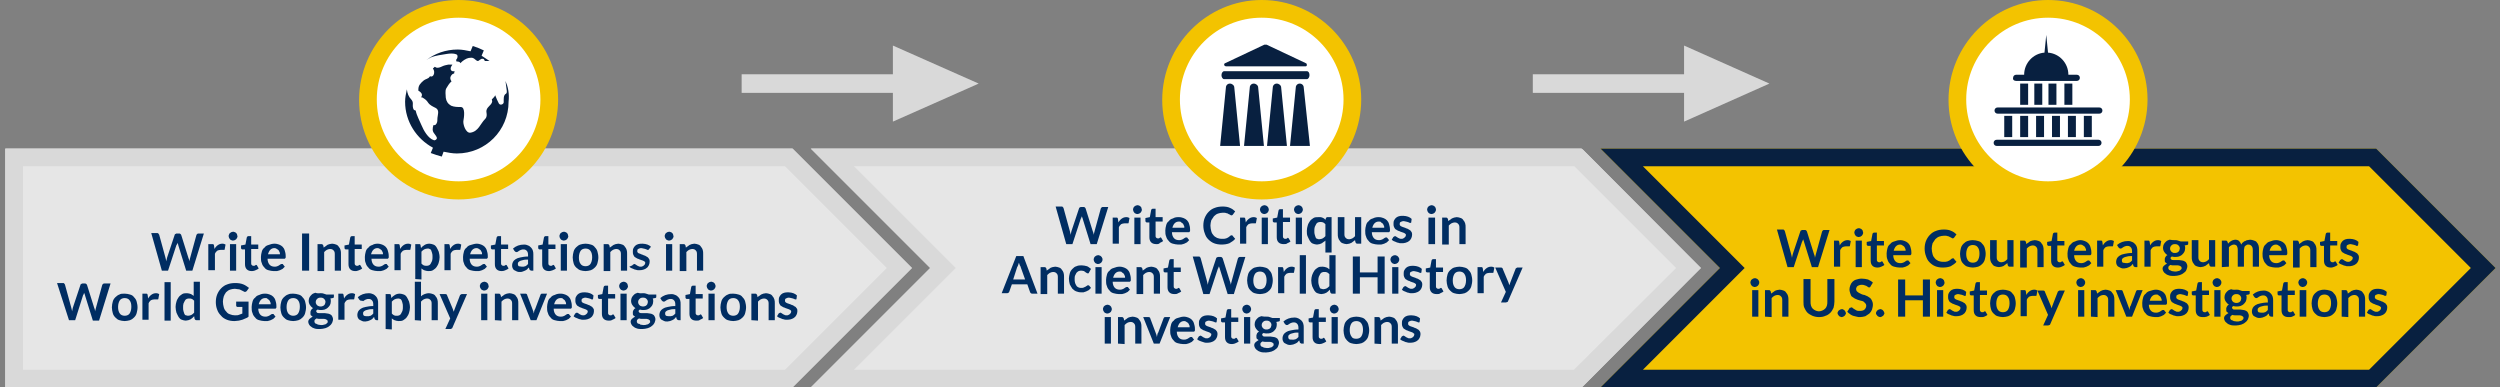 <svg xmlns="http://www.w3.org/2000/svg" id="Layer_1" data-name="Layer 1" viewBox="0 0 565.3 87.6"><rect x="0" y="0" width="565.3" height="87.6" fill="#808080" stroke="none"/><defs><style>      .cls-1 {        fill: #f3c300;      }      .cls-1, .cls-2, .cls-3, .cls-4, .cls-5, .cls-6 {        stroke-width: 0px;      }      .cls-2 {        fill: #082040;      }      .cls-3 {        fill: #d9d9d9;      }      .cls-4 {        fill: #fff;      }      .cls-5 {        fill: #e6e6e6;      }      .cls-6 {        fill: #002d62;      }    </style></defs><g><g><polygon class="cls-1" points="537.3 33.6 361.9 33.6 388.9 60.6 361.9 87.6 537.3 87.6 564.3 60.6 537.3 33.6"></polygon><path class="cls-2" d="M535.7,37.6l23,23-23,23h-164.2l20.2-20.2,2.8-2.8-2.8-2.8-20.2-20.2h164.2M537.3,33.6h-175.4l27,27-27,27h175.4l27-27-27-27h0Z"></path></g><g><polygon class="cls-5" points="359.4 35.3 357.9 33.8 357.6 33.6 356.4 33.6 183.4 33.6 210.4 60.6 183.4 87.6 356.4 87.6 357.6 87.6 357.9 87.4 359.4 85.9 384.6 60.6 359.4 35.3"></polygon><path class="cls-3" d="M356,37.6l.6.6,22.4,22.4-22.5,22.4-.6.6h-162.8l20.2-20.2,2.8-2.8-2.8-2.8-20.2-20.2h162.9M357.6,33.6h-174.3l27,27-27,27h174.3l.2-.2,1.5-1.5,25.3-25.3-25.3-25.3-1.5-1.5-.2-.2h0Z"></path></g><g><polygon class="cls-5" points="179.7 34.1 179.2 33.6 178.2 33.6 176.7 33.6 1.2 33.6 1.2 87.6 176.7 87.6 178.2 87.6 179.2 87.6 179.7 87.1 206.2 60.6 179.7 34.1"></polygon><path class="cls-3" d="M177.5,37.6l23,23-23,23H5.2v-46h172.3M179.2,33.6H1.2v54h178l.5-.5,26.5-26.5-26.5-26.5-.5-.5h0Z"></path></g></g><g><circle class="cls-4" cx="103.7" cy="22.5" r="20.5"></circle><path class="cls-1" d="M103.7,45.1c-12.4,0-22.5-10.1-22.5-22.5S91.3,0,103.7,0s22.5,10.1,22.5,22.5-10.1,22.6-22.5,22.6ZM103.7,4c-10.2,0-18.5,8.3-18.5,18.5s8.3,18.5,18.5,18.5,18.5-8.3,18.5-18.5-8.3-18.5-18.5-18.5Z"></path></g><g><circle class="cls-4" cx="285.3" cy="22.5" r="20.5"></circle><path class="cls-1" d="M285.3,45.1c-12.4,0-22.5-10.1-22.5-22.5S272.9,0,285.3,0s22.5,10.1,22.5,22.5-10.1,22.6-22.5,22.6ZM285.3,4c-10.2,0-18.5,8.3-18.5,18.5s8.3,18.5,18.5,18.5,18.5-8.3,18.5-18.5-8.3-18.5-18.5-18.5Z"></path></g><g><circle class="cls-4" cx="463.1" cy="22.5" r="20.5"></circle><path class="cls-1" d="M463.1,45.1c-12.4,0-22.5-10.1-22.5-22.5S450.7,0,463.1,0s22.5,10.1,22.5,22.5-10.1,22.6-22.5,22.6ZM463.1,4c-10.2,0-18.5,8.3-18.5,18.5s8.3,18.5,18.5,18.5,18.5-8.3,18.5-18.5-8.3-18.5-18.5-18.5Z"></path></g><g><path class="cls-2" d="M277.2,15h18c.2,0,.3-.1.3-.3s0-.3-.2-.4l-8.9-4.2h-.5l-8.9,4.2c-.2.1-.2.2-.2.4.1.2.3.3.4.3Z"></path><path class="cls-2" d="M278.1,18.9c-.5,0-.9.4-.9.9l-1.3,13.2h4.5l-1.3-13.2c0-.5-.5-.9-1-.9Z"></path><path class="cls-2" d="M283.5,18.9c-.5,0-.9.4-.9.9l-1.3,13.2h4.5l-1.3-13.2c0-.5-.5-.9-1-.9Z"></path><path class="cls-2" d="M288.7,18.9c-.5,0-.9.4-.9.9l-1.3,13.2h4.5l-1.3-13.2c0-.5-.5-.9-1-.9Z"></path><path class="cls-2" d="M294.8,19.8c0-.5-.4-.9-.9-.9s-.9.4-.9.9l-1.3,13.2h4.5l-1.4-13.2Z"></path></g><g><path class="cls-2" d="M97.4,13h0c1.2-.5,2.5-.6,3.6-.8.7-.1,1.5-.2,2.2.1.3.1.3.5.2.8,0,.1-.2.3-.3.5h0c.1,0,.1.2.1.3.3,0,.5,0,.8.2,0,0,.1.1.1.2.4-.5,1.3-1.1,1.9-1.2.3,0,.6-.1.9,0,.4.1.7.6,1.1.7.4,0,.6-.6,1.2-.5.2,0,.3.2.4.4v.1h1.1c-.6-.4-1.2-.8-1.8-1.2l.5-1.2c-.8-.4-1.6-.7-2.5-1l-.5,1.2c-1-.2-1.9-.4-2.9-.4-2.7,0-5.2.9-7.1,2.4.3-.2.6-.4,1-.6h0Z"></path><path class="cls-2" d="M114.3,18.3c.1.8.2,1.5.3,2.3,0,.2,0,.5-.2.6-.6.3-.5,1.3-.5,1.9,0,.5-.8.8-1.1.3-.3-.6-.6-1.2-.8-1.8v-.1c-.1.3-.5.7-.8,1,0,.1.1.2.1.4-.1,1-1.5,1.3-1.3,2.5.1.6.1,1.1-.3,1.5-1.1,1.1-1.5,2.8-3.3,3.1-1.1.2-1.8-2-1.6-2.8.1-.5.5-3-.6-3-.7,0-1.5,0-2.2-.3-.7-.4-1.1-1-1.2-1.8,0-.6-.2-1.5.1-2.1.3-.5.7-1.2,1.2-1.6-.2-.3-.4-.7-.2-1.1.2-.4.4-.6.8-.7,0-.1,0-.3.1-.5h-.1c-.4.1-.8-.1-.8-.6,0-.3.2-.6.4-.9h-.9c-.5.1-1,.2-1.4.4s-1.1.5-1.5.2c-.1,0-.1-.1-.2-.1-.1.1-.2.2-.3.3,0,0-.1,0-.1.1.3.4.4,1,.1,1.5-.1.2-.3.3-.5.3-.1,0-.2,0-.3-.1,0,.1,0,.2-.1.2-.2.4-1,.5-1.3.8-.7.6-1.2,1.1-1.2,2v.3h0c.2.1.5.3.7.6.2.3.1.7-.1.9.1,0,.3,0,.4.1.5.3.9.6,1.2,1.1.4.6,1.1.9,1.7,1.2,1,.5.4,1.7.4,2.5,0,.5,0,.9-.4,1.3-.1.1-.3.1-.5.1-.2.7-.3,1.3.2,1.9.2.3.5.6.6,1,0,.3-.4.6-.7.5-1.3-.4-2.3-2.2-2.8-3.4-.4-1-1.1-2.2-1.3-3.3-.3-.1-.5-.1-.6-.6-.2-.8.2-1.2-.4-1.9-.6-.6-.9-1.4-1-2.3-.2.9-.4,1.9-.4,2.8,0,4.5,2.6,8.4,6.3,10.4l-.5,1.2c.8.3,1.7.6,2.5.8l.4-1.1c1,.2,2,.4,3,.4,6.5,0,11.7-5.2,11.7-11.7.2-1.8-.1-3.3-.7-4.7Z"></path></g><g><path class="cls-2" d="M455.9,18.3h13.7c.4,0,.7-.3.7-.7s-.3-.7-.7-.7h-1.9c0-2.6-2-4.8-4.6-5l-.4-4-.4,4c-2.6.2-4.6,2.4-4.6,5h-1.8c-.4,0-.7.3-.7.7-.1.4.2.7.7.7Z"></path><path class="cls-2" d="M451.7,25.7h23c.4,0,.7-.3.7-.7s-.3-.7-.7-.7h-23c-.4,0-.7.3-.7.7s.3.7.7.7Z"></path><path class="cls-2" d="M474.5,31.6h-23c-.4,0-.7.3-.7.7h0c0,.4.3.7.7.7h23c.4,0,.7-.3.7-.7h0c0-.4-.3-.7-.7-.7Z"></path><rect class="cls-2" x="456.8" y="18.9" width="1.8" height="4.8"></rect><rect class="cls-2" x="460" y="18.9" width="1.8" height="4.8"></rect><rect class="cls-2" x="463.2" y="18.9" width="1.8" height="4.8"></rect><rect class="cls-2" x="466.8" y="18.9" width="1.8" height="4.8"></rect><rect class="cls-2" x="456.8" y="26.2" width="1.8" height="4.8"></rect><rect class="cls-2" x="453.2" y="26.2" width="1.8" height="4.8"></rect><rect class="cls-2" x="460.4" y="26.2" width="1.8" height="4.8"></rect><rect class="cls-2" x="464" y="26.2" width="1.8" height="4.8"></rect><rect class="cls-2" x="467.6" y="26.2" width="1.8" height="4.8"></rect><rect class="cls-2" x="471.2" y="26.2" width="1.8" height="4.8"></rect></g><g><path class="cls-6" d="M34.2,52.7h1.3c.1,0,.3,0,.3.1s.2.2.2.3l1.4,5.1c0,.1.1.3.1.4s.1.3.1.5c0-.2.1-.3.1-.5,0-.1.1-.3.1-.4l1.7-5.1c0-.1.1-.2.2-.2.1-.1.2-.1.3-.1h.5c.1,0,.2,0,.3.1s.2.2.2.3l1.6,5.1c.1.2.2.5.2.8,0-.2.1-.3.1-.4s.1-.3.1-.4l1.4-5.1c0-.1.1-.2.2-.3.1-.1.2-.1.3-.1h1.2l-2.6,8.4h-1.4l-1.8-5.8c0-.1,0-.2-.1-.2,0-.1,0-.2-.1-.3,0,.1,0,.2-.1.3,0,.1,0,.2-.1.2l-1.9,5.8h-1.4l-2.4-8.5Z"></path><path class="cls-6" d="M47.1,61.2v-6h.9c.1,0,.3,0,.3.1q.1.1.1.3l.1.7c.2-.4.5-.7.8-.9s.6-.3,1-.3c.3,0,.5.1.7.2l-.2,1.1q0,.1-.1.1h-.8c-.3,0-.6.1-.8.2-.2.2-.4.4-.5.7v3.7h-1.5s0,.1,0,.1Z"></path><path class="cls-6" d="M53.7,53.4c0,.1,0,.2-.1.4-.1.1-.1.2-.2.3-.1.1-.2.1-.3.2-.1,0-.2.1-.4.1-.1,0-.2,0-.4-.1-.1,0-.2-.1-.3-.2-.1-.1-.1-.2-.2-.3,0-.1-.1-.2-.1-.4,0-.1,0-.2.1-.4,0-.1.1-.2.2-.3.1-.1.2-.1.3-.2.1,0,.2-.1.4-.1.1,0,.2,0,.4.1.1,0,.2.1.3.2.1.1.2.2.2.3,0,.2.1.3.1.4ZM53.4,55.2v6h-1.4v-6h1.4Z"></path><path class="cls-6" d="M57,61.3c-.5,0-.9-.1-1.2-.4-.3-.3-.4-.7-.4-1.2v-3.3h-.6q-.1,0-.2-.1t-.1-.2v-.6l1-.2.3-1.6c0-.1.1-.1.1-.2.1,0,.1-.1.2-.1h.7v1.9h1.6v1h-1.6v3.2c0,.2,0,.3.1.4.1.1.2.2.4.2h.2q.1,0,.2-.1s.1,0,.1-.1h.2l.1.1.4.7c-.2.2-.5.3-.7.4-.2.1-.5.2-.8.2Z"></path><path class="cls-6" d="M62.1,55.1c.4,0,.7.1,1,.2.3.1.6.3.8.5s.4.5.5.9c.1.3.2.7.2,1.2v.3q0,.1-.1.2l-.1.1h-3.9c0,.6.2,1.1.5,1.4.3.3.7.4,1.1.4.2,0,.4,0,.6-.1.2-.1.3-.1.4-.2s.2-.1.3-.2c.1-.1.2-.1.3-.1h.2c.1,0,.1.1.1.1l.4.5c-.2.2-.3.3-.5.5-.2.1-.4.2-.6.3s-.4.1-.7.2h-.7c-.4,0-.8-.1-1.2-.2-.4-.1-.7-.3-.9-.6-.3-.3-.5-.6-.6-1-.2-.4-.2-.9-.2-1.4,0-.4.1-.8.2-1.2.1-.4.3-.7.6-.9.2-.3.5-.5.9-.6.5-.2.9-.3,1.4-.3ZM62.1,56.1c-.4,0-.7.1-1,.4-.2.2-.4.6-.5,1h2.7c0-.2,0-.4-.1-.5-.1-.2-.1-.3-.2-.4s-.2-.2-.4-.3c-.1-.1-.3-.2-.5-.2Z"></path><path class="cls-6" d="M69.9,61.2h-1.6v-8.4h1.6v8.4Z"></path><path class="cls-6" d="M71.8,61.2v-6h.9c.2,0,.3.1.4.3l.1.5c.1-.1.2-.2.4-.3.1-.1.3-.2.4-.3s.3-.1.5-.2c.2,0,.4-.1.6-.1.3,0,.6.1.9.2.3.1.5.3.6.5.2.2.3.4.4.7s.1.6.1.9v3.8h-1.4v-3.8c0-.4-.1-.6-.3-.8-.2-.2-.4-.3-.8-.3-.2,0-.5.1-.7.2-.2.1-.4.3-.6.5v4.3h-1.5v-.1Z"></path><path class="cls-6" d="M80.4,61.3c-.5,0-.9-.1-1.2-.4-.3-.3-.4-.7-.4-1.2v-3.3h-.6q-.1,0-.2-.1t-.1-.2v-.6l1-.2.3-1.6c0-.1.1-.1.1-.2.1,0,.1-.1.2-.1h.7v1.9h1.6v1h-1.6v3.2c0,.2,0,.3.1.4.1.1.2.2.4.2h.2q.1,0,.2-.1s.1,0,.1-.1h.2l.1.1.4.7c-.2.2-.5.3-.7.4-.3.1-.5.2-.8.2Z"></path><path class="cls-6" d="M85.4,55.1c.4,0,.7.1,1,.2s.6.3.8.5c.2.2.4.5.5.9.1.3.2.7.2,1.2v.3q0,.1-.1.2l-.1.1h-3.7c0,.6.2,1.1.5,1.4.3.3.7.4,1.1.4.2,0,.4,0,.6-.1s.3-.1.4-.2c.1-.1.2-.1.3-.2.1-.1.2-.1.3-.1h.2c.1,0,.1.1.1.1l.4.5c-.2.2-.3.3-.5.5l-.6.3c-.2.1-.4.1-.7.2h-.7c-.4,0-.8-.1-1.2-.2-.4-.1-.7-.3-.9-.6-.3-.3-.5-.6-.6-1-.2-.4-.2-.9-.2-1.4,0-.4.1-.8.2-1.2s.3-.7.6-.9c.2-.3.5-.5.9-.6.3-.2.7-.3,1.2-.3ZM85.4,56.1c-.4,0-.7.1-1,.4-.2.2-.4.6-.5,1h2.7c0-.2,0-.4-.1-.5-.1-.2-.1-.3-.2-.4-.1-.1-.2-.2-.4-.3-.1-.1-.3-.2-.5-.2Z"></path><path class="cls-6" d="M89.2,61.2v-6h.8c.1,0,.3,0,.3.1q.1.1.1.3l.1.7c.2-.4.5-.7.8-.9s.6-.3,1-.3c.3,0,.5.1.7.2l-.2,1.1q0,.1-.1.1h-.8c-.3,0-.6.1-.8.2-.2.2-.4.4-.5.7v3.7h-1.4v.1Z"></path><path class="cls-6" d="M93.9,63.1v-7.9h.9c.1,0,.2,0,.2.1.1,0,.1.1.1.2l.1.6c.2-.3.5-.5.8-.7s.7-.3,1.1-.3c.3,0,.6.1.9.2.3.1.5.3.7.6s.3.6.5,1c.1.4.2.8.2,1.3,0,.4-.1.9-.2,1.2-.1.4-.3.7-.5,1s-.5.5-.8.7-.7.2-1.1.2c-.3,0-.6-.1-.9-.2-.2-.1-.4-.2-.6-.4v2.5l-1.4-.1h0ZM96.7,56.2c-.3,0-.6.1-.8.2s-.4.3-.6.5v2.7c.2.2.3.3.5.4.2.1.4.1.6.1s.4,0,.6-.1.3-.2.4-.4.2-.4.3-.6c.1-.3.1-.6.1-.9,0-.4,0-.6-.1-.9-.1-.2-.1-.4-.2-.6-.1-.2-.2-.3-.4-.3,0-.1-.2-.1-.4-.1Z"></path><path class="cls-6" d="M100.5,61.2v-6h.8c.1,0,.3,0,.3.1q.1.1.1.3l.1.7c.2-.4.5-.7.8-.9s.6-.3,1-.3c.3,0,.5.1.7.2l-.2,1.1q0,.1-.1.1h-.8c-.3,0-.6.1-.8.2-.2.2-.4.4-.5.7v3.7h-1.4s0,.1,0,.1Z"></path><path class="cls-6" d="M107.8,55.1c.4,0,.7.1,1,.2.3.1.6.3.8.5.2.2.4.5.5.9.1.3.2.7.2,1.2v.3q0,.1-.1.2l-.1.1h-3.9c0,.6.2,1.1.5,1.4.3.3.7.4,1.1.4.2,0,.4,0,.6-.1s.3-.1.4-.2c.1-.1.2-.1.3-.2.1-.1.2-.1.3-.1h.2l.1.1.4.5c-.2.2-.3.3-.5.5l-.6.3c-.2.1-.4.1-.7.2h-.7c-.4,0-.8-.1-1.2-.2-.4-.1-.7-.3-.9-.6-.3-.3-.5-.6-.6-1-.2-.4-.2-.9-.2-1.4,0-.4.1-.8.2-1.2s.3-.7.6-.9c.2-.3.5-.5.9-.6s.9-.3,1.4-.3ZM107.8,56.1c-.4,0-.7.1-1,.4-.2.2-.4.6-.5,1h2.7c0-.2,0-.4-.1-.5-.1-.2-.1-.3-.2-.4-.1-.1-.2-.2-.4-.3-.1-.1-.3-.2-.5-.2Z"></path><path class="cls-6" d="M113.5,61.3c-.5,0-.9-.1-1.2-.4-.3-.3-.4-.7-.4-1.2v-3.3h-.6q-.1,0-.2-.1t-.1-.2v-.6l1-.2.3-1.6c0-.1.1-.1.1-.2.1,0,.1-.1.2-.1h.7v1.9h1.6v1h-1.6v3.2c0,.2,0,.3.1.4.1.1.2.2.4.2h.2q.1,0,.2-.1s.1,0,.1-.1h.2l.1.1.4.7c-.2.2-.5.3-.7.4-.2.1-.5.2-.8.2Z"></path><path class="cls-6" d="M120.8,61.2h-.6c-.1,0-.2,0-.3-.1-.1,0-.1-.1-.2-.2l-.1-.4c-.2.1-.3.3-.4.4-.1.1-.3.2-.5.3s-.3.1-.5.2-.4.1-.6.1c-.3,0-.5,0-.7-.1l-.6-.3c-.2-.1-.3-.3-.4-.5s-.1-.4-.1-.7c0-.2.1-.5.2-.7s.3-.4.6-.6c.3-.2.6-.3,1.1-.4.5-.1,1-.2,1.7-.2v-.4c0-.4-.1-.7-.3-.9-.2-.2-.4-.3-.7-.3-.2,0-.4,0-.6.1s-.3.1-.4.2c-.1.1-.2.1-.3.2-.1.1-.2.1-.3.1s-.2,0-.3-.1q-.1-.1-.2-.2l-.3-.5c.7-.6,1.5-.9,2.5-.9.4,0,.7.1.9.2.3.1.5.3.7.5s.3.4.4.7.1.6.1.9v3.6s.2,0,.2,0ZM118,60.3h.4c.1,0,.2-.1.4-.1.1-.1.2-.1.3-.2.1-.1.2-.2.3-.3v-1c-.4,0-.8,0-1.1.1-.3.1-.5.1-.7.2-.2.1-.3.2-.4.3s-.1.2-.1.4c0,.3.1.4.2.5.2,0,.4.1.7.1Z"></path><path class="cls-6" d="M124.2,61.3c-.5,0-.9-.1-1.2-.4-.3-.3-.4-.7-.4-1.2v-3.3h-.6q-.1,0-.2-.1t-.1-.2v-.6l1-.2.3-1.6c0-.1.1-.1.1-.2.1,0,.1-.1.2-.1h.7v1.9h1.6v1h-1.6v3.2c0,.2,0,.3.1.4.1.1.2.2.4.2h.2q.1,0,.2-.1s.1,0,.1-.1h.2l.1.1.4.7c-.2.2-.5.3-.7.4-.3.1-.6.2-.8.2Z"></path><path class="cls-6" d="M128.5,53.4c0,.1,0,.2-.1.4-.1.1-.1.2-.2.3-.1.1-.2.1-.3.2-.1,0-.2.1-.4.1-.1,0-.2,0-.4-.1-.1,0-.2-.1-.3-.2-.1-.1-.1-.2-.2-.3,0-.1-.1-.2-.1-.4,0-.1,0-.2.1-.4,0-.1.1-.2.2-.3s.2-.1.3-.2c.1,0,.2-.1.4-.1.1,0,.2,0,.4.1.1,0,.2.1.3.2.1.1.2.2.2.3,0,.2.1.3.1.4ZM128.2,55.2v6h-1.4v-6h1.4Z"></path><path class="cls-6" d="M132.4,55.1c.4,0,.9.1,1.2.2.4.1.7.3.9.6.3.3.5.6.6,1s.2.8.2,1.3-.1.9-.2,1.3c-.1.4-.3.7-.6,1s-.6.5-.9.6c-.4.1-.8.2-1.2.2s-.9-.1-1.2-.2-.7-.4-.9-.6c-.3-.3-.5-.6-.6-1s-.2-.8-.2-1.3.1-.9.2-1.3c.1-.4.3-.7.6-1s.6-.5.9-.6.8-.2,1.2-.2ZM132.4,60.2c.5,0,.9-.2,1.1-.5.2-.3.4-.8.4-1.5,0-.6-.1-1.1-.4-1.5-.2-.3-.6-.5-1.1-.5s-.9.2-1.1.5c-.2.3-.4.8-.4,1.5s.1,1.1.4,1.5c.2.3.6.5,1.1.5Z"></path><path class="cls-6" d="M136.5,61.2v-6h.9c.2,0,.3.1.4.3l.1.5c.1-.1.2-.2.4-.3.1-.1.3-.2.4-.3.2-.1.3-.1.5-.2.2,0,.4-.1.6-.1.3,0,.6.1.9.2.3.1.5.3.6.5.2.2.3.4.4.7.1.3.1.6.1.9v3.8h-1.4v-3.8c0-.4-.1-.6-.3-.8s-.4-.3-.8-.3c-.2,0-.5.1-.7.2-.2.1-.4.3-.6.5v4.3h-1.5v-.1h0Z"></path><path class="cls-6" d="M146.7,56.4c0,.1-.1.1-.1.1h-.2q-.1,0-.2-.1c-.1,0-.2-.1-.3-.1s-.2-.1-.4-.1c-.1,0-.3-.1-.5-.1-.3,0-.5.1-.7.2-.2.1-.2.3-.2.5,0,.1,0,.2.1.3s.2.2.3.2.3.1.5.2c.2.1.4.1.5.2.2.1.4.1.5.2.2.1.3.2.5.3.1.1.2.3.3.4.1.2.1.4.1.6,0,.3-.1.6-.2.8-.1.2-.3.5-.5.6-.2.2-.5.3-.8.4-.3.1-.6.1-1,.1-.2,0-.4,0-.6-.1-.2,0-.4-.1-.6-.2-.2-.1-.3-.1-.5-.2-.2-.1-.3-.2-.4-.3l.7-.3c0-.1.1-.1.2-.2.1,0,.1-.1.2-.1s.2,0,.3.1.2.1.3.2c.1.1.2.1.4.2.1.1.3.1.5.1s.3,0,.4-.1c.1,0,.2-.1.3-.2q.1-.1.2-.2c0-.1.1-.2.1-.3s0-.3-.1-.3c-.1-.1-.2-.2-.3-.2-.1-.1-.3-.1-.5-.2-.2-.1-.4-.1-.5-.2-.2-.1-.4-.1-.5-.2-.2-.1-.3-.2-.5-.3-.1-.1-.2-.3-.3-.5s-.1-.4-.1-.7c0-.2,0-.5.1-.7s.2-.4.4-.6c.2-.2.4-.3.7-.4.3-.1.6-.1,1-.1s.8.1,1.1.2c.3.1.6.3.8.5l-.5.6Z"></path><path class="cls-6" d="M152.3,53.4c0,.1,0,.2-.1.4-.1.1-.1.2-.2.3-.1.1-.2.1-.3.2-.1,0-.2.1-.4.1-.1,0-.2,0-.4-.1-.1,0-.2-.1-.3-.2-.1-.1-.1-.2-.2-.3,0-.1-.1-.2-.1-.4,0-.1,0-.2.1-.4,0-.1.1-.2.2-.3.1-.1.2-.1.3-.2.1,0,.2-.1.4-.1.1,0,.2,0,.4.1.1,0,.2.1.3.2.1.1.2.2.2.3,0,.2.1.3.1.4ZM152,55.2v6h-1.4v-6h1.4Z"></path><path class="cls-6" d="M153.7,61.2v-6h.9c.2,0,.3.1.4.3l.1.5c.1-.1.2-.2.4-.3.1-.1.3-.2.4-.3.2-.1.3-.1.5-.2.2,0,.4-.1.6-.1.3,0,.6.1.9.2.3.1.5.3.6.5.2.2.3.4.4.7.1.3.1.6.1.9v3.8h-1.4v-3.8c0-.4-.1-.6-.3-.8s-.4-.3-.8-.3c-.2,0-.5.1-.7.2-.2.1-.4.3-.6.5v4.3h-1.5v-.1h0Z"></path><path class="cls-6" d="M12.9,64h1.3c.1,0,.3,0,.3.1.1.1.2.2.2.3l1.4,5.1c0,.1.1.3.1.4s.1.3.1.5c0-.2.1-.3.1-.5s.1-.3.1-.4l1.7-5.1c0-.1.1-.2.2-.2.1-.1.2-.1.3-.1h.5c.1,0,.2,0,.3.1.1.1.2.2.2.3l1.6,5.1c.1.2.2.5.2.8,0-.2.1-.3.1-.4s.1-.3.1-.4l1.4-5.1c0-.1.1-.2.2-.3.1-.1.2-.1.3-.1h1.4l-2.6,8.4h-1.4l-1.8-5.8c0-.1,0-.2-.1-.2,0-.1,0-.2-.1-.3,0,.1,0,.2-.1.3,0,.1,0,.2-.1.2l-1.8,5.7h-1.4l-2.7-8.4Z"></path><path class="cls-6" d="M28.2,66.4c.4,0,.9.1,1.2.2.4.1.7.3.9.6.3.3.5.6.6,1s.2.8.2,1.3-.1.9-.2,1.3-.3.7-.6,1c-.3.3-.6.5-.9.6-.4.1-.8.2-1.2.2s-.9-.1-1.2-.2c-.4-.1-.7-.4-.9-.6-.3-.3-.5-.6-.6-1s-.2-.8-.2-1.3.1-.9.2-1.3.3-.7.6-1c.3-.3.6-.5.9-.6.3-.2.7-.2,1.2-.2ZM28.2,71.4c.5,0,.9-.2,1.1-.5s.4-.8.4-1.5-.1-1.1-.4-1.5c-.2-.3-.6-.5-1.1-.5s-.9.2-1.1.5-.4.8-.4,1.5c0,.6.1,1.1.4,1.5.2.3.6.5,1.1.5Z"></path><path class="cls-6" d="M32.2,72.4v-6h.8c.1,0,.3,0,.3.1q.1.1.1.3l.1.7c.2-.4.5-.7.8-.9.3-.2.6-.3,1-.3.3,0,.5.1.7.2l-.2,1.1q0,.1-.1.1h-.8c-.3,0-.6.1-.8.2-.2.2-.4.4-.5.7v3.7h-1.4s0,.1,0,.1Z"></path><path class="cls-6" d="M38.6,63.8v8.7h-1.4v-8.7h1.4Z"></path><path class="cls-6" d="M44.4,72.4c-.2,0-.3-.1-.4-.3l-.1-.6c-.1.1-.3.3-.4.4-.1.1-.3.2-.4.3-.2.1-.3.1-.5.2-.2,0-.4.1-.6.1-.3,0-.6-.1-.9-.2-.3-.1-.5-.3-.7-.6-.2-.3-.3-.6-.5-1-.1-.4-.2-.8-.2-1.3,0-.4.1-.9.2-1.2.1-.4.3-.7.5-1s.5-.5.8-.7.7-.2,1.1-.2c.3,0,.6.1.9.2.2.1.4.3.6.4v-3.2h1.4v8.7h-.8ZM42.5,71.4c.3,0,.6-.1.8-.2s.4-.3.6-.5v-2.7c-.2-.2-.3-.3-.5-.4s-.4-.1-.6-.1-.4,0-.6.1c-.2.1-.3.2-.4.4l-.3.6c-.1.3-.1.6-.1.9,0,.4,0,.6.1.9.1.2.1.4.2.6.1.2.2.3.4.3,0,0,.2.1.4.1Z"></path><path class="cls-6" d="M53.1,71.3c.4,0,.7,0,.9-.1.3-.1.5-.2.8-.3v-1.5h-1.1c-.1,0-.2,0-.2-.1q-.1-.1-.1-.2v-.9h2.8v3.4c-.2.2-.4.3-.7.4-.2.1-.5.2-.7.3-.3.1-.5.1-.8.2-.3,0-.6.1-1,.1-.6,0-1.2-.1-1.7-.3-.5-.2-1-.5-1.3-.9-.4-.4-.7-.8-.9-1.4-.2-.5-.3-1.1-.3-1.7s.1-1.2.3-1.7.5-1,.9-1.4.8-.7,1.4-.9c.5-.2,1.1-.3,1.8-.3s1.3.1,1.8.3c.5.2.9.5,1.3.8l-.5.7c-.1.1-.2.2-.4.2-.1,0-.2,0-.3-.1s-.3-.1-.4-.2c-.1-.1-.3-.1-.4-.2-.2-.1-.3-.1-.5-.1s-.4-.1-.7-.1c-.4,0-.8.1-1.1.2s-.6.3-.9.6c-.2.3-.4.6-.5.9-.1.4-.2.8-.2,1.2,0,.5.1.9.2,1.3.1.4.3.7.6,1,.2.3.5.5.9.6.2.1.6.2,1,.2Z"></path><path class="cls-6" d="M60,66.4c.4,0,.7.1,1,.2s.6.3.8.5.4.5.5.9c.1.3.2.7.2,1.2v.3q0,.1-.1.2l-.1.1h-3.9c0,.6.2,1.1.5,1.4s.7.4,1.1.4c.2,0,.4,0,.6-.1.2-.1.3-.1.4-.2.1-.1.2-.1.3-.2s.2-.1.3-.1h.2c.1,0,.1.1.1.1l.4.5c-.2.2-.3.3-.5.5-.2.1-.4.2-.6.3-.2.1-.4.1-.7.2h-.7c-.4,0-.8-.1-1.2-.2s-.7-.3-.9-.6c-.3-.3-.5-.6-.6-1-.2-.4-.2-.9-.2-1.4,0-.4.1-.8.2-1.2.1-.4.3-.7.6-.9.2-.3.5-.5.9-.6.6-.3,1-.3,1.4-.3ZM60,67.4c-.4,0-.7.1-1,.4-.2.2-.4.6-.5,1h2.7c0-.2,0-.4-.1-.5-.1-.2-.1-.3-.2-.4s-.2-.2-.4-.3c-.1-.2-.2-.2-.5-.2Z"></path><path class="cls-6" d="M66.3,66.4c.4,0,.9.1,1.2.2.4.1.7.3.9.6.3.3.5.6.6,1s.2.8.2,1.3-.1.9-.2,1.3-.3.7-.6,1c-.3.3-.6.5-.9.6-.4.1-.8.2-1.2.2s-.9-.1-1.2-.2c-.4-.1-.7-.4-.9-.6-.3-.3-.5-.6-.6-1s-.2-.8-.2-1.3.1-.9.2-1.3.3-.7.6-1c.3-.3.6-.5.9-.6.4-.2.8-.2,1.2-.2ZM66.3,71.4c.5,0,.9-.2,1.1-.5s.4-.8.4-1.5-.1-1.1-.4-1.5c-.2-.3-.6-.5-1.1-.5s-.9.2-1.1.5-.4.8-.4,1.5c0,.6.1,1.1.4,1.5.3.3.6.5,1.1.5Z"></path><path class="cls-6" d="M72.5,66.3c.3,0,.5,0,.7.1s.4.1.6.2h1.7v.5c0,.1,0,.2-.1.2,0,.1-.1.1-.2.1l-.5.1c0,.1.1.2.1.3v.4c0,.3-.1.6-.2.8-.1.2-.3.4-.5.6s-.5.3-.7.4c-.3.1-.6.1-.9.1-.2,0-.4,0-.7-.1-.2.1-.3.2-.3.4,0,.1.1.2.2.3.1.1.3.1.4.1h1.3c.2,0,.5.1.7.1s.4.1.6.2.3.2.4.4.2.4.2.7-.1.5-.2.8c-.1.2-.3.5-.6.7-.2.2-.6.4-.9.5-.4.1-.8.2-1.2.2-.5,0-.9,0-1.2-.1-.3-.1-.6-.2-.8-.4-.2-.1-.4-.3-.5-.5s-.2-.4-.2-.6c0-.3.1-.5.3-.7.2-.2.4-.3.7-.5-.1-.1-.3-.2-.4-.3-.1-.1-.1-.3-.1-.5v-.3c0-.1.1-.2.1-.3.1-.1.1-.2.2-.3.1-.1.2-.2.3-.2-.3-.2-.5-.4-.7-.7-.2-.3-.3-.6-.3-1,0-.3.1-.6.2-.8.1-.2.3-.4.5-.6s.5-.3.8-.4c.5.2.9.1,1.2.1ZM74.1,72.7c0-.1,0-.2-.1-.3-.1-.1-.2-.1-.3-.2-.1,0-.3-.1-.4-.1h-1.1c-.2,0-.4,0-.6-.1-.2.1-.3.2-.4.3-.1.1-.1.3-.1.4s0,.2.1.3c.1.1.1.2.3.2.1.1.3.1.4.2.2,0,.4.1.7.1s.5,0,.7-.1c.2,0,.4-.1.5-.2l.3-.3v-.2ZM72.5,69.3c.2,0,.3,0,.5-.1.1,0,.2-.1.3-.2.1-.1.2-.2.2-.3s.1-.3.1-.4c0-.3-.1-.5-.3-.7-.2-.2-.4-.3-.8-.3s-.6.1-.8.3-.3.4-.3.7c0,.1,0,.3.1.4,0,.1.1.2.2.3.1.1.2.2.3.2.2.1.3.1.5.1Z"></path><path class="cls-6" d="M76.5,72.4v-6h.8c.1,0,.3,0,.3.1q.1.1.1.3l.1.7c.2-.4.5-.7.8-.9.3-.2.6-.3,1-.3.3,0,.5.1.7.2l-.2,1.1q0,.1-.1.1h-.8c-.3,0-.6.1-.8.2-.2.2-.4.4-.5.7v3.7h-1.4s0,.1,0,.1Z"></path><path class="cls-6" d="M85.8,72.4h-.6c-.1,0-.2,0-.3-.1-.1,0-.1-.1-.2-.2l-.1-.4c-.2.1-.3.3-.4.4s-.3.2-.5.3c-.2.1-.3.1-.5.2-.2,0-.4.1-.6.1-.3,0-.5,0-.7-.1s-.4-.2-.6-.3c-.2-.1-.3-.3-.4-.5s-.1-.4-.1-.7c0-.2.1-.5.2-.7s.3-.4.6-.6c.3-.2.6-.3,1.1-.4s1-.2,1.7-.2v-.4c0-.4-.1-.7-.3-.9s-.4-.3-.7-.3c-.2,0-.4,0-.6.1s-.3.1-.4.2-.2.1-.3.2c-.1-.1-.2-.1-.4-.1-.1,0-.2,0-.3-.1l-.2-.2-.3-.5c.7-.6,1.5-.9,2.5-.9.4,0,.7.1.9.2.3.1.5.3.7.5s.3.4.4.7c.1.3.1.6.1.9v3.8h.3ZM83,71.5h.4c.1,0,.2-.1.4-.1.1-.1.2-.1.3-.2l.3-.3v-1c-.4,0-.8,0-1.1.1-.3.1-.5.1-.7.2s-.3.2-.4.3c-.1.1-.1.2-.1.4,0,.3.1.4.2.5.2.1.4.1.7.1Z"></path><path class="cls-6" d="M87.2,74.4v-7.9h.9c.1,0,.2,0,.2.1.1,0,.1.1.1.2l.1.6c.2-.3.5-.5.8-.7s.7-.3,1.1-.3c.3,0,.6.1.9.2s.5.3.7.6c.2.3.3.6.5,1,.1.4.2.8.2,1.3,0,.4-.1.9-.2,1.2-.1.4-.3.7-.5,1s-.5.5-.8.7-.7.2-1.1.2c-.3,0-.6-.1-.9-.2-.2-.1-.4-.2-.6-.4v2.5l-1.4-.1h0ZM90,67.5c-.3,0-.6.1-.8.2-.2.1-.4.3-.6.5v2.7c.2.2.3.3.5.4s.4.1.6.1.4,0,.6-.1.3-.2.4-.4.2-.4.3-.6c.1-.3.1-.6.1-.9,0-.4,0-.6-.1-.9s-.1-.4-.2-.6-.2-.3-.4-.3c0-.1-.2-.1-.4-.1Z"></path><path class="cls-6" d="M93.8,72.4v-8.7h1.4v3.3c.2-.2.5-.4.8-.5s.6-.2,1-.2c.3,0,.6.1.9.2s.5.3.6.5c.2.2.3.4.4.7.1.3.1.6.1.9v3.8h-1.4v-3.8c0-.4-.1-.6-.3-.8s-.4-.3-.8-.3c-.2,0-.5.1-.7.2s-.4.3-.6.5v4.3l-1.4-.1h0Z"></path><path class="cls-6" d="M102.3,74.1c0,.1-.1.2-.2.2-.1.1-.2.1-.3.1h-1.1l1.1-2.4-2.4-5.5h1.3c.1,0,.2,0,.3.1q.1.1.1.2l1.3,3.1c0,.1.1.2.1.3s.1.2.1.3c0-.1.1-.2.1-.3s.1-.2.1-.3l1.2-3.1c0-.1.1-.1.2-.2s.2-.1.2-.1h1.2l-3.3,7.6Z"></path><path class="cls-6" d="M110.5,64.7c0,.1,0,.2-.1.4-.1.1-.1.2-.2.3-.1.1-.2.1-.3.2-.1,0-.2.1-.4.1-.1,0-.2,0-.4-.1-.1,0-.2-.1-.3-.2-.1-.1-.1-.2-.2-.3,0-.1-.1-.2-.1-.4,0-.1,0-.2.1-.4,0-.1.1-.2.2-.3.1-.1.2-.1.3-.2.1,0,.2-.1.4-.1.1,0,.2,0,.4.1.1,0,.2.1.3.2.1.1.2.2.2.3,0,.2.1.3.1.4ZM110.2,66.4v6h-1.4v-6h1.4Z"></path><path class="cls-6" d="M111.9,72.4v-6h.9c.2,0,.3.1.4.3l.1.5c.1-.1.2-.2.4-.3.1-.1.3-.2.4-.3.2-.1.3-.1.5-.2.2,0,.4-.1.6-.1.3,0,.6.1.9.2s.5.3.6.5c.2.2.3.4.4.7.1.3.1.6.1.9v3.8h-1.4v-3.8c0-.4-.1-.6-.3-.8s-.4-.3-.8-.3c-.2,0-.5.1-.7.2s-.4.3-.6.5v4.3l-1.5-.1h0Z"></path><path class="cls-6" d="M121.3,72.4h-1.3l-2.4-6h1.2c.1,0,.2,0,.3.1q.1.1.1.2l1.2,3.2c.1.2.1.4.2.5,0,.2.1.4.1.5,0-.2.1-.4.1-.5,0-.2.1-.4.2-.5l1.2-3.2c0-.1.1-.1.1-.2.1-.1.2-.1.3-.1h1.1l-2.4,6Z"></path><path class="cls-6" d="M126.8,66.4c.4,0,.7.1,1,.2s.6.3.8.5.4.5.5.9c.1.3.2.7.2,1.2v.3q0,.1-.1.2l-.1.1h-3.9c0,.6.2,1.1.5,1.4s.7.4,1.1.4c.2,0,.4,0,.6-.1s.3-.1.4-.2.2-.1.3-.2c.1-.1.2-.1.3-.1h.2l.1.1.4.5-.5.5c-.2.1-.4.2-.6.3-.2.1-.4.1-.7.2h-.7c-.4,0-.8-.1-1.2-.2-.4-.1-.7-.3-.9-.6-.3-.3-.5-.6-.6-1-.2-.4-.2-.9-.2-1.4,0-.4.1-.8.2-1.2.1-.4.3-.7.6-.9.2-.3.5-.5.9-.6.6-.3,1-.3,1.4-.3ZM126.8,67.4c-.4,0-.7.1-1,.4-.2.2-.4.6-.5,1h2.7c0-.2,0-.4-.1-.5-.1-.2-.1-.3-.2-.4s-.2-.2-.4-.3c-.1-.2-.2-.2-.5-.2Z"></path><path class="cls-6" d="M134.1,67.6c0,.1-.1.1-.1.1h-.2q-.1,0-.2-.1c-.1,0-.2-.1-.3-.1s-.2-.1-.4-.1c-.1,0-.3-.1-.5-.1-.3,0-.5.1-.7.2s-.2.3-.2.5c0,.1,0,.2.1.3.1.1.2.2.3.2.1.1.3.1.5.2s.4.1.5.2c.2.1.4.1.5.2.2.1.3.2.5.3.1.1.2.3.3.4s.1.4.1.6c0,.3-.1.6-.2.8-.1.2-.3.5-.5.6-.2.2-.5.3-.8.4s-.6.1-1,.1c-.2,0-.4,0-.6-.1-.2,0-.4-.1-.6-.2-.2-.1-.3-.1-.5-.2s-.3-.2-.4-.3l.3-.5c0-.1.1-.1.2-.2.1,0,.1-.1.2-.1s.2,0,.3.1.2.1.3.2.2.1.4.2c.1.1.3.1.5.1s.3,0,.4-.1c.1,0,.2-.1.3-.2s.1-.1.2-.2c0-.1.1-.2.1-.3s0-.3-.1-.3c-.1-.1-.2-.2-.3-.2-.1-.1-.3-.1-.5-.2s-.4-.1-.5-.2c-.2-.1-.4-.1-.5-.2-.2-.1-.3-.2-.5-.3-.1-.1-.2-.3-.3-.5s-.1-.4-.1-.7c0-.2,0-.5.1-.7s.2-.4.4-.6.4-.3.7-.4.6-.1,1-.1.8.1,1.1.2.6.3.8.5l-.1.8Z"></path><path class="cls-6" d="M137.7,72.5c-.5,0-.9-.1-1.2-.4s-.4-.7-.4-1.2v-3.3h-.6q-.1,0-.2-.1t-.1-.2v-.6l1-.2.3-1.6c0-.1.1-.1.1-.2.1,0,.1-.1.2-.1h.7v1.9h1.6v1h-1.6v3.2c0,.2,0,.3.1.4s.2.2.4.2h.2q.1,0,.2-.1s.1,0,.1-.1h.2l.1.1.4.7c-.2.2-.5.3-.7.4-.3.2-.6.2-.8.2Z"></path><path class="cls-6" d="M142,64.7c0,.1,0,.2-.1.4-.1.1-.1.2-.2.3-.1.1-.2.1-.3.2-.1,0-.2.1-.4.1-.1,0-.2,0-.4-.1-.1,0-.2-.1-.3-.2s-.1-.2-.2-.3c0-.1-.1-.2-.1-.4,0-.1,0-.2.1-.4,0-.1.1-.2.2-.3.1-.1.2-.1.3-.2.1,0,.2-.1.4-.1.1,0,.2,0,.4.1.1,0,.2.1.3.2s.2.2.2.3c0,.2.1.3.1.4ZM141.7,66.4v6h-1.4v-6h1.4Z"></path><path class="cls-6" d="M145.4,66.3c.3,0,.5,0,.7.1s.4.1.6.2h1.7v.5c0,.1,0,.2-.1.2,0,.1-.1.1-.2.1l-.5.1c0,.1.1.2.1.3v.4c0,.3-.1.6-.2.8-.1.2-.3.4-.5.6s-.5.3-.7.4c-.3.1-.6.1-.9.1-.2,0-.4,0-.7-.1-.2.1-.3.2-.3.4,0,.1.1.2.2.3.1.1.3.1.4.1h1.3c.2,0,.5.1.7.1s.4.1.6.2.3.2.4.4c.1.2.2.4.2.7s-.1.5-.2.8c-.1.2-.3.5-.6.7-.2.2-.6.4-.9.5-.4.1-.8.2-1.2.2-.5,0-.9,0-1.2-.1s-.6-.2-.8-.4c-.2-.1-.4-.3-.5-.5s-.2-.4-.2-.6c0-.3.1-.5.3-.7s.4-.3.7-.5c-.1-.1-.3-.2-.4-.3-.1-.1-.1-.3-.1-.5v-.3c0-.1.1-.2.1-.3.1-.1.1-.2.2-.3.1-.1.2-.2.3-.2-.3-.2-.5-.4-.7-.7-.2-.3-.3-.6-.3-1,0-.3.1-.6.2-.8.1-.2.3-.4.5-.6s.5-.3.8-.4c.6.2.9.1,1.2.1ZM147,72.7c0-.1,0-.2-.1-.3-.1-.1-.2-.1-.3-.2-.1,0-.3-.1-.4-.1h-1.1c-.2,0-.4,0-.6-.1-.2.1-.3.2-.4.3-.1.1-.1.3-.1.4s0,.2.1.3c.1.1.1.2.3.2s.3.1.4.2c.2,0,.4.1.7.1s.5,0,.7-.1c.2,0,.4-.1.5-.2s.2-.2.3-.3c0,0,0-.1,0-.2ZM145.4,69.3c.2,0,.3,0,.5-.1.1,0,.2-.1.3-.2s.2-.2.2-.3.1-.3.1-.4c0-.3-.1-.5-.3-.7s-.4-.3-.8-.3-.6.1-.8.3c-.2.2-.3.4-.3.7,0,.1,0,.3.1.4,0,.1.1.2.2.3.1.1.2.2.3.2.2.1.4.1.5.1Z"></path><path class="cls-6" d="M154.1,72.4h-.6c-.1,0-.2,0-.3-.1-.1,0-.1-.1-.2-.2l-.1-.4c-.2.1-.3.3-.4.4-.1.1-.3.2-.5.3-.2.1-.3.1-.5.2-.2,0-.4.1-.6.1-.3,0-.5,0-.7-.1l-.6-.3c-.2-.1-.3-.3-.4-.5-.1-.2-.1-.4-.1-.7,0-.2.1-.5.2-.7.1-.2.3-.4.6-.6s.6-.3,1.1-.4,1-.2,1.7-.2v-.4c0-.4-.1-.7-.3-.9-.2-.2-.4-.3-.7-.3-.2,0-.4,0-.6.1-.2.1-.3.1-.4.2-.1.1-.2.1-.3.2s-.2.1-.3.1-.2,0-.3-.1-.1-.1-.2-.2l-.3-.5c.7-.6,1.5-.9,2.5-.9.4,0,.7.1.9.2.3.1.5.3.7.5s.3.4.4.7c.1.3.1.6.1.9v3.6s.2,0,.2,0ZM151.3,71.5h.4c.1,0,.2-.1.4-.1.1-.1.2-.1.3-.2s.2-.2.3-.3v-1c-.4,0-.8,0-1.1.1s-.5.1-.7.2-.3.2-.4.3c-.1.1-.1.2-.1.4,0,.3.1.4.2.5.3.1.5.1.7.1Z"></path><path class="cls-6" d="M157.5,72.5c-.5,0-.9-.1-1.2-.4s-.4-.7-.4-1.2v-3.3h-.6q-.1,0-.2-.1t-.1-.2v-.6l1-.2.3-1.6c0-.1.1-.1.1-.2.1,0,.1-.1.2-.1h.7v1.9h1.6v1h-1.6v3.2c0,.2,0,.3.1.4s.2.2.4.2h.2q.1,0,.2-.1s.1,0,.1-.1h.2l.1.1.4.7c-.2.2-.5.3-.7.4-.2.2-.5.2-.8.2Z"></path><path class="cls-6" d="M161.8,64.7c0,.1,0,.2-.1.4-.1.1-.1.2-.2.3-.1.1-.2.1-.3.2-.1,0-.2.1-.4.1-.1,0-.2,0-.4-.1-.1,0-.2-.1-.3-.2s-.1-.2-.2-.3c0-.1-.1-.2-.1-.4,0-.1,0-.2.1-.4,0-.1.1-.2.2-.3.1-.1.2-.1.3-.2.1,0,.2-.1.4-.1.1,0,.2,0,.4.1.1,0,.2.1.3.2s.2.2.2.3c.1.2.1.3.1.4ZM161.6,66.4v6h-1.4v-6h1.4Z"></path><path class="cls-6" d="M165.8,66.4c.4,0,.9.1,1.2.2.4.1.7.3.9.6.3.3.5.6.6,1s.2.8.2,1.3-.1.9-.2,1.3c-.1.4-.3.7-.6,1s-.6.5-.9.6c-.4.1-.8.2-1.2.2s-.9-.1-1.2-.2c-.4-.1-.7-.4-.9-.6-.3-.3-.5-.6-.6-1s-.2-.8-.2-1.3.1-.9.2-1.3c.1-.4.3-.7.6-1s.6-.5.9-.6c.3-.2.7-.2,1.2-.2ZM165.8,71.4c.5,0,.9-.2,1.1-.5.2-.3.4-.8.4-1.5s-.1-1.1-.4-1.5c-.2-.3-.6-.5-1.1-.5s-.9.2-1.1.5c-.2.3-.4.8-.4,1.5,0,.6.1,1.1.4,1.5.2.3.6.5,1.1.5Z"></path><path class="cls-6" d="M169.9,72.4v-6h.9c.2,0,.3.1.4.3l.1.5c.1-.1.2-.2.4-.3.1-.1.3-.2.4-.3.2-.1.3-.1.5-.2.2,0,.4-.1.6-.1.3,0,.6.1.9.2.3.1.5.3.6.5.2.2.3.4.4.7.1.3.1.6.1.9v3.8h-1.4v-3.8c0-.4-.1-.6-.3-.8-.2-.2-.4-.3-.8-.3-.2,0-.5.1-.7.2s-.4.3-.6.5v4.3l-1.5-.1h0Z"></path><path class="cls-6" d="M180.1,67.6c0,.1-.1.1-.1.1h-.2q-.1,0-.2-.1c-.1,0-.2-.1-.3-.1s-.2-.1-.4-.1c-.1,0-.3-.1-.5-.1-.3,0-.5.1-.7.2s-.2.3-.2.5c0,.1,0,.2.1.3.1.1.2.2.3.2.1.1.3.1.5.2s.4.1.5.2c.2.1.4.1.5.2s.3.2.5.3c.1.1.2.3.3.4s.1.4.1.6c0,.3-.1.6-.2.8-.1.2-.3.5-.5.6-.2.2-.5.3-.8.4s-.6.1-1,.1c-.2,0-.4,0-.6-.1-.2,0-.4-.1-.6-.2-.2-.1-.3-.1-.5-.2s-.3-.2-.4-.3l.3-.5c0-.1.1-.1.2-.2.1,0,.1-.1.2-.1s.2,0,.3.1.2.1.3.2.2.1.4.2c.1.1.3.1.5.1s.3,0,.4-.1c.1,0,.2-.1.3-.2s.1-.1.2-.2c0-.1.1-.2.1-.3s0-.3-.1-.3c-.1-.1-.2-.2-.3-.2-.1-.1-.3-.1-.5-.2s-.4-.1-.5-.2c-.2-.1-.4-.1-.5-.2-.2-.1-.3-.2-.5-.3-.1-.1-.2-.3-.3-.5s-.1-.4-.1-.7c0-.2,0-.5.1-.7s.2-.4.4-.6.4-.3.7-.4.6-.1,1-.1.8.1,1.1.2.6.3.8.5l-.1.8Z"></path></g><g><path class="cls-6" d="M238.7,46.7h1.3c.1,0,.3,0,.3.1.1.1.2.2.2.3l1.4,5.1c0,.1.1.3.1.4s.1.3.1.5c0-.2.1-.3.1-.5s.1-.3.1-.4l1.7-5.1c0-.1.1-.2.2-.2.1-.1.2-.1.3-.1h.5c.1,0,.2,0,.3.1s.2.2.2.3l1.6,5.1c.1.2.2.5.2.8,0-.2.1-.3.1-.4s.1-.3.1-.4l1.4-5.1c0-.1.1-.2.2-.3.1-.1.2-.1.3-.1h1.2l-2.6,8.4h-1.4l-1.8-5.8c0-.1,0-.2-.1-.2,0-.1,0-.2-.1-.3,0,.1,0,.2-.1.3,0,.1,0,.2-.1.2l-1.9,5.8h-1.4l-2.4-8.5Z"></path><path class="cls-6" d="M251.6,55.2v-6h.8c.1,0,.3,0,.3.1q.1.1.1.3l.1.7c.2-.4.5-.7.8-.9s.6-.3,1-.3c.3,0,.5.1.7.2l-.2,1.1q0,.1-.1.1h-.8c-.3,0-.6.1-.8.2-.2.2-.4.4-.5.7v3.7h-1.4v.1h0Z"></path><path class="cls-6" d="M258.2,47.4c0,.1,0,.2-.1.4-.1.1-.1.2-.2.3s-.2.1-.3.2c-.1,0-.2.1-.4.1-.1,0-.2,0-.4-.1-.1,0-.2-.1-.3-.2-.1-.1-.1-.2-.2-.3,0-.1-.1-.2-.1-.4,0-.1,0-.2.1-.4,0-.1.1-.2.2-.3s.2-.1.3-.2c.1,0,.2-.1.4-.1.1,0,.2,0,.4.1.1,0,.2.1.3.2.1.1.2.2.2.3,0,.2.1.3.1.4ZM257.9,49.2v6h-1.4v-6h1.4Z"></path><path class="cls-6" d="M261.5,55.2c-.5,0-.9-.1-1.2-.4-.3-.3-.4-.7-.4-1.2v-3.3h-.6q-.1,0-.2-.1c-.1-.1-.1-.2-.1-.3v-.6l1-.2.3-1.6c0-.1.1-.1.1-.2.1,0,.1-.1.2-.1h.7v1.9h1.6v1h-1.6v3.2c0,.2,0,.3.1.4.1.1.2.2.4.2h.2q.1,0,.2-.1s.1,0,.1-.1h.2l.1.1.4.7c-.2.2-.5.3-.7.4-.2.3-.5.3-.8.3Z"></path><path class="cls-6" d="M266.6,49.1c.4,0,.7.1,1,.2s.6.3.8.5c.2.2.4.5.5.9.1.3.2.7.2,1.2v.3q0,.1-.1.2l-.1.1h-3.9c0,.6.2,1.1.5,1.4.3.3.7.4,1.1.4.2,0,.4,0,.6-.1s.3-.1.4-.2c.1-.1.2-.1.3-.2.1-.1.2-.1.3-.1h.2c.1,0,.1.1.1.1l.4.5c-.2.2-.3.3-.5.5-.2.1-.4.2-.6.3s-.4.1-.7.2h-.7c-.4,0-.8-.1-1.2-.2-.4-.1-.7-.3-.9-.6-.3-.3-.5-.6-.6-1-.2-.4-.2-.9-.2-1.4,0-.4.1-.8.2-1.2s.3-.7.6-.9c.2-.3.5-.5.9-.6.5-.3.9-.3,1.4-.3ZM266.6,50.1c-.4,0-.7.1-1,.4-.2.2-.4.6-.5,1h2.7c0-.2,0-.4-.1-.5-.1-.2-.1-.3-.2-.4-.1-.1-.2-.2-.4-.3-.1-.2-.3-.2-.5-.2Z"></path><path class="cls-6" d="M278.5,53.2c.1,0,.2,0,.2.1l.6.7c-.3.4-.8.7-1.3,1-.5.2-1.1.3-1.8.3-.6,0-1.2-.1-1.7-.3s-.9-.5-1.3-.9-.6-.8-.8-1.4c-.2-.5-.3-1.1-.3-1.7s.1-1.2.3-1.7c.2-.5.5-1,.9-1.4s.8-.7,1.4-.9c.5-.2,1.1-.3,1.8-.3.6,0,1.2.1,1.6.3.5.2.9.5,1.2.8l-.5.7-.1.1s-.1.1-.2.1-.2,0-.3-.1c-.1-.1-.2-.1-.4-.2-.1-.1-.3-.2-.5-.2-.2-.1-.5-.1-.8-.1-.4,0-.8.1-1.1.2-.3.1-.6.3-.9.6-.2.3-.4.6-.6.9-.1.4-.2.8-.2,1.2,0,.5.1.9.2,1.3.1.4.3.7.5.9.2.3.5.4.8.6.3.1.6.2,1,.2h.6c.2,0,.3-.1.5-.1.1-.1.3-.1.4-.2.1-.1.3-.2.4-.3l.1-.1s.2-.1.3-.1Z"></path><path class="cls-6" d="M280.4,55.2v-6h.8c.1,0,.3,0,.3.1q.1.1.1.3l.1.7c.2-.4.5-.7.8-.9s.6-.3,1-.3c.3,0,.5.1.7.2l-.2,1.1q0,.1-.1.1h-.8c-.3,0-.6.1-.8.2-.2.2-.4.4-.5.7v3.7h-1.4v.1h0Z"></path><path class="cls-6" d="M286.9,47.4c0,.1,0,.2-.1.4-.1.1-.1.2-.2.3s-.2.1-.3.2c-.1,0-.2.1-.4.1-.1,0-.2,0-.4-.1-.1,0-.2-.1-.3-.2-.1-.1-.1-.2-.2-.3,0-.1-.1-.2-.1-.4,0-.1,0-.2.1-.4,0-.1.1-.2.2-.3s.2-.1.3-.2c.1,0,.2-.1.4-.1.1,0,.2,0,.4.1.1,0,.2.1.3.2.1.1.2.2.2.3.1.2.1.3.1.4ZM286.7,49.2v6h-1.4v-6h1.4Z"></path><path class="cls-6" d="M290.3,55.2c-.5,0-.9-.1-1.2-.4-.3-.3-.4-.7-.4-1.2v-3.3h-.6q-.1,0-.2-.1t-.1-.2v-.6l1-.2.3-1.6c0-.1.1-.1.1-.2.1,0,.1-.1.2-.1h.7v1.9h1.6v1h-1.6v3.2c0,.2,0,.3.1.4s.2.2.4.2h.2q.1,0,.2-.1s.1,0,.1-.1.1,0,.1,0h.1l.1.1.4.7c-.2.2-.5.3-.7.4-.2.2-.5.2-.8.2Z"></path><path class="cls-6" d="M294.6,47.4c0,.1,0,.2-.1.4-.1.1-.1.2-.2.3s-.2.1-.3.2c-.1,0-.2.1-.4.1-.1,0-.2,0-.4-.1-.1,0-.2-.1-.3-.2-.1-.1-.1-.2-.2-.3,0-.1-.1-.2-.1-.4,0-.1,0-.2.1-.4,0-.1.1-.2.2-.3s.2-.1.3-.2c.1,0,.2-.1.4-.1.1,0,.2,0,.4.1.1,0,.2.1.3.2.1.1.2.2.2.3.1.2.1.3.1.4ZM294.4,49.2v6h-1.4v-6h1.4Z"></path><path class="cls-6" d="M301.1,49.2v7.9h-1.4v-2.7c-.1.1-.2.2-.4.3-.1.1-.3.2-.4.3-.2.1-.3.1-.5.2-.2,0-.4.1-.6.1-.3,0-.6-.1-.9-.2-.3-.1-.5-.3-.7-.6s-.3-.6-.5-1-.2-.8-.2-1.3c0-.4.1-.9.2-1.2.1-.4.3-.7.5-1s.5-.5.8-.7.7-.2,1.1-.2h.5c.2,0,.3.1.4.1.1.1.3.1.4.2.1.1.2.2.3.3l.1-.3c0-.1.1-.2.1-.2.1,0,.1-.1.2-.1h1v.1ZM298.3,54.1c.3,0,.6-.1.8-.2.2-.1.4-.3.6-.5v-2.7c-.2-.2-.3-.3-.5-.4-.2-.1-.4-.1-.6-.1s-.4,0-.6.1-.3.2-.4.4-.2.4-.3.6c-.1.3-.1.6-.1.9,0,.4,0,.6.1.9.1.2.1.4.2.6.1.2.2.3.4.3.1.1.3.1.4.1Z"></path><path class="cls-6" d="M304,49.2v3.8c0,.4.1.6.3.8.2.2.4.3.8.3.2,0,.5-.1.7-.2.2-.1.4-.3.6-.5v-4.3h1.4v6h-.9c-.2,0-.3-.1-.4-.3l-.1-.5c-.1.1-.3.2-.4.3s-.3.2-.4.3c-.2.1-.3.1-.5.2-.2,0-.4.1-.6.1-.3,0-.6-.1-.9-.2-.3-.1-.5-.3-.6-.5-.2-.2-.3-.4-.4-.7s-.1-.6-.1-.9v-3.8h1.5v.1Z"></path><path class="cls-6" d="M311.8,49.1c.4,0,.7.1,1,.2.3.1.6.3.8.5.2.2.4.5.5.9s.2.7.2,1.2v.3q0,.1-.1.2l-.1.1h-3.9c0,.6.2,1.1.5,1.4.3.3.7.4,1.1.4.2,0,.4,0,.6-.1s.3-.1.4-.2c.1-.1.2-.1.3-.2.1-.1.2-.1.3-.1h.2l.1.1.4.5c-.2.2-.3.3-.5.5-.2.1-.4.2-.6.3s-.4.1-.7.2h-.7c-.4,0-.8-.1-1.2-.2-.4-.1-.7-.3-.9-.6-.3-.3-.5-.6-.6-1-.2-.4-.2-.9-.2-1.4,0-.4.1-.8.2-1.2s.3-.7.6-.9c.2-.3.5-.5.9-.6.6-.3,1-.3,1.4-.3ZM311.8,50.1c-.4,0-.7.1-1,.4-.2.2-.4.6-.5,1h2.7c0-.2,0-.4-.1-.5-.1-.2-.1-.3-.2-.4-.1-.1-.2-.2-.4-.3-.1-.2-.2-.2-.5-.2Z"></path><path class="cls-6" d="M319.1,50.3c0,.1-.1.1-.1.1h-.2q-.1,0-.2-.1c-.1,0-.2-.1-.3-.1s-.2-.1-.4-.1c-.1,0-.3-.1-.5-.1-.3,0-.5.1-.7.2-.2.1-.2.3-.2.5,0,.1,0,.2.1.3s.2.2.3.2c.1.1.3.1.5.2s.4.1.5.2c.2.1.4.1.5.2.2.1.3.2.5.3.1.1.2.3.3.4.1.2.1.4.1.6,0,.3-.1.6-.2.8s-.3.5-.5.6c-.2.2-.5.3-.8.4-.3.1-.6.1-1,.1-.2,0-.4,0-.6-.1-.2,0-.4-.1-.6-.2-.2-.1-.3-.1-.5-.2-.2-.1-.3-.2-.4-.3l.3-.5c0-.1.1-.1.2-.2.1,0,.1-.1.2-.1s.2,0,.3.1c.1.1.2.1.3.2.1.1.2.1.4.2.1.1.3.1.5.1s.3,0,.4-.1c.1,0,.2-.1.3-.2q.1-.1.2-.2c0-.1.1-.2.1-.3s0-.3-.1-.3c-.1-.1-.2-.2-.3-.2-.1-.1-.3-.1-.5-.2-.2-.1-.4-.1-.5-.2-.2-.1-.4-.1-.5-.2-.2-.1-.3-.2-.5-.3-.1-.1-.2-.3-.3-.5-.1-.2-.1-.4-.1-.7,0-.2,0-.5.1-.7s.2-.4.4-.6c.2-.2.4-.3.7-.4.3-.1.6-.1,1-.1s.8.1,1.1.2c.3.1.6.3.8.5l-.1.8Z"></path><path class="cls-6" d="M324.7,47.4c0,.1,0,.2-.1.4-.1.1-.1.2-.2.3s-.2.1-.3.2c-.1,0-.2.1-.4.1-.1,0-.2,0-.4-.1-.1,0-.2-.1-.3-.2-.1-.1-.1-.2-.2-.3,0-.1-.1-.2-.1-.4,0-.1,0-.2.1-.4,0-.1.1-.2.2-.3s.2-.1.3-.2c.1,0,.2-.1.4-.1.1,0,.2,0,.4.1.1,0,.2.1.3.2.1.1.2.2.2.3.1.2.1.3.1.4ZM324.5,49.2v6h-1.5v-6h1.5Z"></path><path class="cls-6" d="M326.1,55.2v-6h.9c.2,0,.3.1.4.3l.1.5c.1-.1.2-.2.4-.3.1-.1.3-.2.4-.3.2-.1.3-.1.5-.2.2,0,.4-.1.6-.1.3,0,.6.1.9.2.3.1.5.3.6.5.2.2.3.4.4.7s.1.6.1.9v3.8h-1.4v-3.8c0-.4-.1-.6-.3-.8-.2-.2-.4-.3-.8-.3-.2,0-.5.1-.7.2-.2.1-.4.3-.6.5v4.3h-1.5v-.1Z"></path><path class="cls-6" d="M234.6,66.4h-1.2c-.1,0-.2,0-.3-.1s-.2-.2-.2-.3l-.6-1.7h-3.5l-.6,1.7c0,.1-.1.2-.2.2-.1.1-.2.1-.3.1h-1.2l3.3-8.4h1.6l3.2,8.5ZM229.1,63.2h2.7l-1-2.8c0-.1-.1-.3-.2-.4-.1-.2-.1-.4-.2-.6-.1.2-.1.4-.2.6-.1.2-.1.3-.2.4l-.9,2.8Z"></path><path class="cls-6" d="M235.3,66.4v-6h.9c.2,0,.3.1.4.3l.1.5c.1-.1.2-.2.4-.3.1-.1.3-.2.4-.3.1-.1.3-.1.5-.2.2,0,.4-.1.6-.1.3,0,.6.1.9.2.3.1.5.3.6.5.2.2.3.4.4.7s.1.6.1.9v3.8h-1.4v-3.8c0-.4-.1-.6-.3-.8s-.4-.3-.8-.3c-.2,0-.5.1-.7.2-.2.1-.4.3-.6.5v4.3h-1.5v-.1h0Z"></path><path class="cls-6" d="M246.2,61.7c0,.1-.1.1-.1.1h-.2q-.1,0-.2-.1c-.1,0-.2-.1-.3-.2-.1-.1-.2-.1-.3-.2-.1,0-.3-.1-.5-.1-.3,0-.5,0-.7.1s-.3.2-.5.4c-.1.2-.2.4-.3.6-.1.2-.1.5-.1.8s0,.6.1.9c.1.2.2.5.3.6.1.2.3.3.5.4s.4.1.6.1.4,0,.6-.1c.1-.1.3-.1.4-.2.1-.1.2-.1.3-.2s.2-.1.2-.1c.1,0,.2,0,.3.1l.4.5-.5.5-.6.3c-.2.1-.4.1-.6.2h-.6c-.4,0-.7-.1-1-.2s-.6-.3-.9-.6c-.2-.3-.4-.6-.6-1-.1-.4-.2-.8-.2-1.3,0-.4.1-.8.2-1.2.1-.4.3-.7.6-1s.5-.5.9-.6c.4-.2.8-.2,1.2-.2s.8.1,1.2.2c.3.1.6.4.9.6l-.5.9Z"></path><path class="cls-6" d="M249.3,58.7c0,.1,0,.2-.1.4-.1.1-.1.2-.2.3-.1.1-.2.1-.3.2-.1,0-.2.1-.4.1-.1,0-.2,0-.4-.1-.1,0-.2-.1-.3-.2-.1-.1-.1-.2-.2-.3,0-.1-.1-.2-.1-.4,0-.1,0-.2.1-.4,0-.1.1-.2.2-.3.1-.1.2-.1.3-.2.1,0,.2-.1.4-.1.1,0,.2,0,.4.1.1,0,.2.1.3.2.1.1.2.2.2.3.1.1.1.2.1.4ZM249.1,60.4v6h-1.4v-6h1.4Z"></path><path class="cls-6" d="M253.2,60.3c.4,0,.7.1,1,.2.3.1.6.3.8.5s.4.5.5.9c.1.3.2.7.2,1.2v.3q0,.1-.1.2l-.1.1h-3.9c0,.6.2,1.1.5,1.4.3.3.7.4,1.1.4.2,0,.4,0,.6-.1.2-.1.3-.1.4-.2.1-.1.2-.1.3-.2s.2-.1.3-.1h.2c.1,0,.1.1.1.1l.4.5-.5.5-.6.3c-.2.1-.4.1-.7.2h-.7c-.4,0-.8-.1-1.2-.2s-.7-.3-.9-.6c-.3-.3-.5-.6-.6-1-.2-.4-.2-.9-.2-1.4,0-.4.1-.8.2-1.2.1-.4.3-.7.6-.9.2-.3.5-.5.9-.6.5-.2.9-.3,1.4-.3ZM253.2,61.4c-.4,0-.7.1-1,.4-.2.2-.4.6-.5,1h2.7c0-.2,0-.4-.1-.5-.1-.2-.1-.3-.2-.4s-.2-.2-.4-.3c-.1-.2-.3-.2-.5-.2Z"></path><path class="cls-6" d="M257,66.4v-6h.9c.2,0,.3.1.4.3l.1.5c.1-.1.2-.2.4-.3.1-.1.3-.2.4-.3s.3-.1.5-.2c.2,0,.4-.1.6-.1.3,0,.6.1.9.2.3.1.5.3.6.5.2.2.3.4.4.7s.1.6.1.9v3.8h-1.4v-3.8c0-.4-.1-.6-.3-.8-.2-.2-.4-.3-.8-.3-.2,0-.5.1-.7.2-.2.1-.4.3-.6.5v4.3h-1.5v-.1Z"></path><path class="cls-6" d="M265.6,66.5c-.5,0-.9-.1-1.2-.4s-.4-.7-.4-1.2v-3.3h-.6q-.1,0-.2-.1t-.1-.2v-.6l1-.2.3-1.6c0-.1.1-.1.1-.2.1,0,.1-.1.2-.1h.7v1.9h1.6v1h-1.6v3.2c0,.2,0,.3.1.4s.2.2.4.2h.2q.1,0,.2-.1c.1-.1.1,0,.1-.1h.2l.1.1.4.7c-.2.2-.5.3-.7.4-.3.2-.5.2-.8.2Z"></path><path class="cls-6" d="M269.7,58h1.3c.1,0,.3,0,.3.1.1.1.2.2.2.3l1.4,5.1c0,.1.1.3.1.4s.1.3.1.5c0-.2.1-.3.1-.5,0-.1.1-.3.1-.4l1.7-5.1c0-.1.1-.2.2-.2.1-.1.2-.1.3-.1h.5c.1,0,.2,0,.3.1.1.1.2.2.2.3l1.6,5.1c.1.2.2.5.2.8,0-.2.1-.3.1-.4s.1-.3.1-.4l1.4-5.1c0-.1.1-.2.2-.3s.2-.1.3-.1h1.2l-2.6,8.4h-1.4l-1.8-5.8c0-.1,0-.2-.1-.2,0-.1,0-.2-.1-.3,0,.1,0,.2-.1.3,0,.1,0,.2-.1.2l-1.9,5.8h-1.4l-2.4-8.5Z"></path><path class="cls-6" d="M284.9,60.3c.4,0,.9.1,1.2.2.4.1.7.3.9.6.3.3.5.6.6,1s.2.8.2,1.3-.1.9-.2,1.3-.3.7-.6,1c-.3.3-.6.5-.9.6-.4.1-.8.2-1.2.2s-.9-.1-1.2-.2c-.4-.1-.7-.4-.9-.6-.3-.3-.5-.6-.6-1s-.2-.8-.2-1.3.1-.9.2-1.3c.1-.4.3-.7.6-1,.3-.3.6-.5.9-.6.4-.1.8-.2,1.2-.2ZM284.9,65.4c.5,0,.9-.2,1.1-.5s.4-.8.4-1.5c0-.6-.1-1.1-.4-1.5-.2-.3-.6-.5-1.1-.5s-.9.2-1.1.5-.4.8-.4,1.5c0,.6.1,1.1.4,1.5.2.3.6.5,1.1.5Z"></path><path class="cls-6" d="M289,66.4v-6h.8c.1,0,.3,0,.3.1q.1.1.1.3l.1.7c.2-.4.5-.7.8-.9s.6-.3,1-.3c.3,0,.5.1.7.2l-.2,1.1q0,.1-.1.1h-.8c-.3,0-.6.1-.8.2-.2.2-.4.4-.5.7v3.7h-1.4v.1Z"></path><path class="cls-6" d="M295.3,57.7v8.7h-1.4v-8.7h1.4Z"></path><path class="cls-6" d="M301.2,66.4c-.2,0-.3-.1-.4-.3l-.1-.6c-.1.1-.3.3-.4.4s-.3.2-.4.3c-.2.1-.3.1-.5.2-.2,0-.4.1-.6.1-.3,0-.6-.1-.9-.2s-.5-.3-.7-.6c-.2-.3-.3-.6-.5-1-.1-.4-.2-.8-.2-1.3,0-.4.1-.9.2-1.2s.3-.7.5-1,.5-.5.8-.7.7-.2,1.1-.2c.3,0,.6.1.9.2s.4.3.6.4v-3.2h1.4v8.7h-.8ZM299.2,65.4c.3,0,.6-.1.8-.2.2-.1.4-.3.6-.5v-2.7c-.2-.2-.3-.3-.5-.4-.2-.1-.4-.1-.6-.1s-.4,0-.6.1-.3.2-.4.4-.2.4-.3.6c-.1.3-.1.6-.1.9,0,.4,0,.6.1.9.1.2.1.4.2.6s.2.3.4.3c.1,0,.2.1.4.1Z"></path><path class="cls-6" d="M313.1,66.4h-1.6v-3.7h-4v3.7h-1.6v-8.4h1.6v3.6h4v-3.6h1.6v8.4Z"></path><path class="cls-6" d="M316.4,58.7c0,.1,0,.2-.1.4-.1.1-.1.2-.2.3s-.2.1-.3.2c-.1,0-.2.1-.4.1-.1,0-.2,0-.4-.1-.1,0-.2-.1-.3-.2-.1-.1-.1-.2-.2-.3,0-.1-.1-.2-.1-.4,0-.1,0-.2.1-.4,0-.1.1-.2.2-.3s.2-.1.3-.2c.1,0,.2-.1.4-.1.1,0,.2,0,.4.1.1,0,.2.1.3.2.1.1.2.2.2.3.1.1.1.2.1.4ZM316.2,60.4v6h-1.4v-6h1.4Z"></path><path class="cls-6" d="M321.4,61.6c0,.1-.1.1-.1.1h-.2q-.1,0-.2-.1c-.1,0-.2-.1-.3-.1s-.2-.1-.4-.1c-.1,0-.3-.1-.5-.1-.3,0-.5.1-.7.2-.2.1-.2.3-.2.5,0,.1,0,.2.1.3s.2.2.3.2c.1.1.3.1.5.2s.4.1.5.2c.2.1.4.1.5.2.2.1.3.2.5.3.1.1.2.3.3.4.1.2.1.4.1.6,0,.3-.1.6-.2.8-.1.2-.3.5-.5.6-.2.2-.5.3-.8.4s-.6.1-1,.1c-.2,0-.4,0-.6-.1-.2,0-.4-.1-.6-.2s-.3-.1-.5-.2-.3-.2-.4-.3l.3-.5c0-.1.1-.1.2-.2.1,0,.1-.1.2-.1s.2,0,.3.1c.1.1.2.1.3.2.1.1.2.1.4.2.1.1.3.1.5.1s.3,0,.4-.1c.1,0,.2-.1.3-.2l.2-.2c0-.1.1-.2.1-.3s0-.3-.1-.3c-.1-.1-.2-.2-.3-.2-.1-.1-.3-.1-.5-.2-.2-.1-.4-.1-.5-.2s-.4-.1-.5-.2c-.2-.1-.3-.2-.5-.3-.1-.1-.2-.3-.3-.5-.1-.2-.1-.4-.1-.7,0-.2,0-.5.1-.7s.2-.4.4-.6c.2-.2.4-.3.7-.4.3-.1.6-.1,1-.1s.8.1,1.1.2c.3.1.6.3.8.5l-.1.8Z"></path><path class="cls-6" d="M324.9,66.5c-.5,0-.9-.1-1.2-.4-.3-.3-.4-.7-.4-1.2v-3.3h-.6q-.1,0-.2-.1t-.1-.2v-.6l1-.2.3-1.6c0-.1.1-.1.1-.2.1,0,.1-.1.2-.1h.7v1.9h1.6v1h-1.6v3.2c0,.2,0,.3.1.4s.2.2.4.2h.2q.1,0,.2-.1s.1,0,.1-.1h.2l.1.1.4.7c-.2.2-.5.3-.7.4-.2.2-.5.2-.8.2Z"></path><path class="cls-6" d="M330,60.3c.4,0,.9.1,1.2.2.4.1.7.3.9.6.3.3.5.6.6,1s.2.8.2,1.3-.1.9-.2,1.3-.3.7-.6,1c-.3.3-.6.5-.9.6-.4.1-.8.2-1.2.2s-.9-.1-1.2-.2c-.4-.1-.7-.4-.9-.6-.3-.3-.5-.6-.6-1s-.2-.8-.2-1.3.1-.9.2-1.3.3-.7.6-1c.3-.3.6-.5.9-.6.4-.1.8-.2,1.2-.2ZM330,65.4c.5,0,.9-.2,1.1-.5s.4-.8.4-1.5c0-.6-.1-1.1-.4-1.5-.2-.3-.6-.5-1.1-.5s-.9.2-1.1.5-.4.8-.4,1.5c0,.6.1,1.1.4,1.5.2.3.6.5,1.1.5Z"></path><path class="cls-6" d="M334.1,66.4v-6h.8c.1,0,.3,0,.3.1q.1.1.1.3l.1.7c.2-.4.5-.7.8-.9s.6-.3,1-.3c.3,0,.5.1.7.2l-.2,1.1q0,.1-.1.1h-.8c-.3,0-.6.1-.8.2-.2.2-.4.4-.5.7v3.7h-1.4v.1h0Z"></path><path class="cls-6" d="M341,68.1c0,.1-.1.2-.2.2s-.2.1-.3.1h-1.1l1.1-2.4-2.4-5.5h1.3c.1,0,.2,0,.3.1q.1.1.1.2l1.3,3.1c0,.1.1.2.1.3s.1.2.1.3c0-.1.1-.2.1-.3s.1-.2.1-.3l1.2-3.1c0-.1.1-.1.2-.2.1-.1.2-.1.2-.1h1.2l-3.3,7.6Z"></path><path class="cls-6" d="M251.4,69.9c0,.1,0,.2-.1.4s-.1.2-.2.3c-.1.1-.2.1-.3.2-.1,0-.2.1-.4.1-.1,0-.2,0-.4-.1-.1,0-.2-.1-.3-.2s-.1-.2-.2-.3c0-.1-.1-.2-.1-.4,0-.1,0-.2.1-.4,0-.1.1-.2.2-.3.1-.1.2-.1.3-.2.1,0,.2-.1.4-.1.1,0,.2,0,.4.1.1,0,.2.1.3.2s.2.2.2.3c.1.2.1.3.1.4ZM251.2,71.7v6h-1.4v-6h1.4Z"></path><path class="cls-6" d="M252.8,77.7v-6h.9c.2,0,.3.1.4.3l.1.5c.1-.1.2-.2.4-.3.1-.1.3-.2.4-.3.1-.1.3-.1.5-.2.2,0,.4-.1.6-.1.3,0,.6.1.9.2s.5.3.6.5c.2.2.3.4.4.7.1.3.1.6.1.9v3.8h-1.4v-3.8c0-.4-.1-.6-.3-.8-.2-.2-.4-.3-.8-.3-.2,0-.5.1-.7.2s-.4.3-.6.5v4.3l-1.5-.1h0Z"></path><path class="cls-6" d="M262.2,77.7h-1.3l-2.4-6h1.2c.1,0,.2,0,.3.1q.1.1.1.2l1.2,3.2c.1.2.1.4.2.5,0,.2.1.4.1.5,0-.2.1-.4.1-.5,0-.2.1-.4.2-.5l1.2-3.2c0-.1.1-.1.1-.2.1-.1.2-.1.3-.1h1.1l-2.4,6Z"></path><path class="cls-6" d="M267.7,71.6c.4,0,.7.1,1,.2s.6.3.8.5c.2.2.4.5.5.9.1.3.2.7.2,1.2v.3q0,.1-.1.2l-.1.1h-3.9c0,.6.2,1.1.5,1.4s.7.4,1.1.4c.2,0,.4,0,.6-.1s.3-.1.4-.2.2-.1.3-.2c.1-.1.2-.1.3-.1h.2c.1,0,.1.1.1.1l.4.5c-.2.2-.3.3-.5.5-.2.1-.4.2-.6.3-.2.1-.4.1-.7.2h-.7c-.4,0-.8-.1-1.2-.2-.4-.1-.7-.3-.9-.6-.3-.3-.5-.6-.6-1-.2-.4-.2-.9-.2-1.4,0-.4.1-.8.2-1.2.1-.4.3-.7.6-.9.2-.3.5-.5.9-.6.6-.2,1-.3,1.4-.3ZM267.8,72.6c-.4,0-.7.1-1,.4-.2.2-.4.6-.5,1h2.7c0-.2,0-.4-.1-.5-.1-.2-.1-.3-.2-.4s-.2-.2-.4-.3c-.1-.1-.3-.2-.5-.2Z"></path><path class="cls-6" d="M275.1,72.8c0,.1-.1.1-.1.1h-.2q-.1,0-.2-.1c-.1,0-.2-.1-.3-.1s-.2-.1-.4-.1-.3-.1-.5-.1c-.3,0-.5.1-.7.2s-.2.3-.2.5c0,.1,0,.2.1.3.1.1.2.2.3.2.1.1.3.1.5.2s.4.1.5.2c.2.1.4.1.5.2.2.1.3.2.5.3.1.1.2.3.3.4.1.2.1.4.1.6,0,.3-.1.6-.2.8-.1.2-.3.5-.5.6-.2.2-.5.3-.8.4s-.6.1-1,.1c-.2,0-.4,0-.6-.1s-.4-.1-.6-.2-.3-.1-.5-.2-.3-.2-.4-.3l.3-.5c0-.1.1-.1.2-.2.1,0,.1-.1.2-.1s.2,0,.3.1c.1.1.2.1.3.2.1.1.2.1.4.2.1.1.3.1.5.1s.3,0,.4-.1c.1,0,.2-.1.3-.2l.2-.2c0-.1.1-.2.1-.3s0-.3-.1-.3-.2-.2-.3-.2c-.1-.1-.3-.1-.5-.2s-.4-.1-.5-.2c-.2-.1-.4-.1-.5-.2-.2-.1-.3-.2-.5-.3-.1-.1-.2-.3-.3-.5-.1-.2-.1-.4-.1-.7,0-.2,0-.5.1-.7s.2-.4.4-.6c.2-.2.4-.3.7-.4.3-.1.6-.1,1-.1s.8.1,1.1.2c.3.1.6.3.8.5l-.1.8Z"></path><path class="cls-6" d="M278.6,77.8c-.5,0-.9-.1-1.2-.4-.3-.3-.4-.7-.4-1.2v-3.3h-.6q-.1,0-.2-.1t-.1-.2v-.6l1-.2.3-1.6c0-.1.1-.1.1-.2.1,0,.1-.1.2-.1h.7v1.9h1.6v1h-1.6v3.2c0,.2,0,.3.1.4s.2.2.4.2h.2q.1,0,.2-.1c.1-.1.1,0,.1-.1h.2l.1.1.4.7c-.2.2-.5.3-.7.4s-.5.2-.8.2Z"></path><path class="cls-6" d="M282.9,69.9c0,.1,0,.2-.1.4s-.1.2-.2.3c-.1.1-.2.1-.3.2-.1,0-.2.1-.4.1-.1,0-.2,0-.4-.1-.1,0-.2-.1-.3-.2-.1-.1-.1-.2-.2-.3,0-.1-.1-.2-.1-.4,0-.1,0-.2.1-.4,0-.1.1-.2.2-.3.1-.1.2-.1.3-.2.1,0,.2-.1.4-.1.1,0,.2,0,.4.1.1,0,.2.1.3.2s.2.2.2.3c.1.2.1.3.1.4ZM282.7,71.7v6h-1.4v-6h1.4Z"></path><path class="cls-6" d="M286.4,71.6c.3,0,.5,0,.7.1s.4.1.6.2h1.7v.5c0,.1,0,.2-.1.2,0,.1-.1.1-.2.1l-.5.1c0,.1.1.2.1.3v.4c0,.3-.1.6-.2.8-.1.2-.3.4-.5.6s-.5.3-.7.4c-.3.1-.6.1-.9.1-.2,0-.4,0-.7-.1-.2.1-.3.2-.3.4,0,.1.1.2.2.3.1.1.3.1.4.1h1.3c.2,0,.5.1.7.1s.4.1.6.2.3.2.4.4c.1.2.2.4.2.7s-.1.5-.2.8-.3.5-.6.7c-.2.2-.6.4-.9.5-.4.1-.8.2-1.2.2-.5,0-.9,0-1.2-.1-.3-.1-.6-.2-.8-.4-.2-.1-.4-.3-.5-.5s-.2-.4-.2-.6c0-.3.1-.5.3-.7.2-.2.4-.3.7-.5-.1-.1-.3-.2-.4-.3-.1-.1-.1-.3-.1-.5v-.3c0-.1.1-.2.1-.3s.1-.2.2-.3c.1-.1.2-.2.3-.2-.3-.2-.5-.4-.7-.7-.2-.3-.3-.6-.3-1,0-.3.1-.6.2-.8.1-.2.3-.4.5-.6s.5-.3.8-.4c.5.1.8.1,1.2.1ZM288,77.9c0-.1,0-.2-.1-.3-.1-.1-.2-.1-.3-.2-.1,0-.3-.1-.4-.1h-1.1c-.2,0-.4,0-.6-.1-.2.1-.3.2-.4.3-.1.1-.1.3-.1.4s0,.2.1.3c.1.1.1.2.3.2.1.1.3.1.4.2.2,0,.4.1.7.1s.5,0,.7-.1c.2,0,.4-.1.5-.2s.2-.2.3-.3c-.1.1,0-.1,0-.2ZM286.4,74.5c.2,0,.3,0,.5-.1.1,0,.2-.1.3-.2s.2-.2.2-.3.1-.3.1-.4c0-.3-.1-.5-.3-.7-.2-.2-.4-.3-.8-.3s-.6.1-.8.3c-.2.2-.3.4-.3.7,0,.1,0,.3.1.4,0,.1.1.2.2.3.1.1.2.2.3.2.1.1.3.1.5.1Z"></path><path class="cls-6" d="M295,77.7h-.6c-.1,0-.2,0-.3-.1-.1,0-.1-.1-.2-.2l-.1-.4c-.2.1-.3.3-.4.4s-.3.2-.5.3c-.2.1-.3.1-.5.2-.2,0-.4.1-.6.1-.3,0-.5,0-.7-.1s-.4-.2-.6-.3c-.2-.1-.3-.3-.4-.5s-.1-.4-.1-.7c0-.2.1-.5.2-.7s.3-.4.6-.6c.3-.2.6-.3,1.1-.4s1-.2,1.7-.2v-.4c0-.4-.1-.7-.3-.9-.2-.2-.4-.3-.7-.3-.2,0-.4,0-.6.1s-.3.1-.4.2-.2.1-.3.2c-.1.1-.2.1-.3.1s-.2,0-.3-.1l-.2-.2-.3-.5c.7-.6,1.5-.9,2.5-.9.4,0,.7.1.9.2s.5.3.7.5.3.4.4.7c.1.3.1.6.1.9v3.6s.2,0,.2,0ZM292.2,76.8h.4c.1,0,.2-.1.4-.1.1-.1.2-.1.3-.2.1-.1.2-.2.3-.3v-1c-.4,0-.8,0-1.1.1-.3.1-.5.1-.7.2s-.3.2-.4.3-.1.2-.1.4c0,.3.1.4.2.5s.5.1.7.1Z"></path><path class="cls-6" d="M298.4,77.8c-.5,0-.9-.1-1.2-.4-.3-.3-.4-.7-.4-1.2v-3.3h-.6q-.1,0-.2-.1t-.1-.2v-.6l1-.2.3-1.6c0-.1.1-.1.1-.2.1,0,.1-.1.2-.1h.7v1.9h1.6v1h-1.6v3.2c0,.2,0,.3.1.4s.2.2.4.2h.2q.1,0,.2-.1s.1,0,.1-.1h.2l.1.1.4.7c-.2.2-.5.3-.7.4s-.5.2-.8.2Z"></path><path class="cls-6" d="M302.7,69.9c0,.1,0,.2-.1.4-.1.1-.1.2-.2.3-.1.1-.2.1-.3.2-.1,0-.2.1-.4.1-.1,0-.2,0-.4-.1-.1,0-.2-.1-.3-.2-.1-.1-.1-.2-.2-.3,0-.1-.1-.2-.1-.4,0-.1,0-.2.1-.4,0-.1.1-.2.2-.3.1-.1.2-.1.3-.2.1,0,.2-.1.4-.1.1,0,.2,0,.4.1.1,0,.2.1.3.2s.2.2.2.3c.1.2.1.3.1.4ZM302.5,71.7v6h-1.4v-6h1.4Z"></path><path class="cls-6" d="M306.7,71.6c.4,0,.9.1,1.2.2.4.1.7.3.9.6.3.3.5.6.6,1s.2.8.2,1.3-.1.9-.2,1.3-.3.7-.6,1c-.3.3-.6.5-.9.6-.4.1-.8.2-1.2.2s-.9-.1-1.2-.2c-.4-.1-.7-.4-.9-.6s-.5-.6-.6-1-.2-.8-.2-1.3.1-.9.2-1.3.3-.7.6-1,.6-.5.9-.6.8-.2,1.2-.2ZM306.7,76.6c.5,0,.9-.2,1.1-.5s.4-.8.4-1.5c0-.6-.1-1.1-.4-1.5-.2-.3-.6-.5-1.1-.5s-.9.2-1.1.5-.4.8-.4,1.5c0,.6.1,1.1.4,1.5.2.4.6.5,1.1.5Z"></path><path class="cls-6" d="M310.8,77.7v-6h.9c.2,0,.3.1.4.3l.1.5c.1-.1.2-.2.4-.3.1-.1.3-.2.4-.3.2-.1.3-.1.5-.2.2,0,.4-.1.6-.1.3,0,.6.1.9.2s.5.3.6.5c.2.2.3.4.4.7.1.3.1.6.1.9v3.8h-1.4v-3.8c0-.4-.1-.6-.3-.8-.2-.2-.4-.3-.8-.3-.2,0-.5.1-.7.2s-.4.3-.6.5v4.3l-1.5-.1h0Z"></path><path class="cls-6" d="M321,72.8c0,.1-.1.1-.1.1h-.2q-.1,0-.2-.1c-.1,0-.2-.1-.3-.1s-.2-.1-.4-.1c-.1,0-.3-.1-.5-.1-.3,0-.5.1-.7.2s-.2.3-.2.5c0,.1,0,.2.1.3.1.1.2.2.3.2.1.1.3.1.5.2s.4.1.5.2c.2.1.4.1.5.2.2.1.3.2.5.3.1.1.2.3.3.4.1.2.1.4.1.6,0,.3-.1.6-.2.8-.1.2-.3.5-.5.6-.2.2-.5.3-.8.4s-.6.1-1,.1c-.2,0-.4,0-.6-.1-.2,0-.4-.1-.6-.2s-.3-.1-.5-.2-.3-.2-.4-.3l.3-.5c0-.1.1-.1.2-.2.1,0,.1-.1.2-.1s.2,0,.3.1c.1.1.2.1.3.2.1.1.2.1.4.2.1.1.3.1.5.1s.3,0,.4-.1c.1,0,.2-.1.3-.2l.2-.2c0-.1.1-.2.1-.3s0-.3-.1-.3-.2-.2-.3-.2c-.1-.1-.3-.1-.5-.2s-.4-.1-.5-.2c-.2-.1-.4-.1-.5-.2-.2-.1-.3-.2-.5-.3-.1-.1-.2-.3-.3-.5-.1-.2-.1-.4-.1-.7,0-.2,0-.5.1-.7s.2-.4.4-.6c.2-.2.4-.3.7-.4s.6-.1,1-.1.8.1,1.1.2c.3.1.6.3.8.5l-.1.8Z"></path></g><g><path class="cls-6" d="M401.8,51.9h1.3c.1,0,.3,0,.3.1.1.1.2.2.2.3l1.4,5.1c0,.1.1.3.1.4s.1.3.1.5c0-.2.1-.3.1-.5,0-.1.1-.3.1-.4l1.7-5.1c0-.1.1-.2.2-.2.1-.1.2-.1.3-.1h.5c.1,0,.2,0,.3.1.1.1.2.2.2.3l1.6,5.1c.1.2.2.5.2.8,0-.2.1-.3.1-.4s.1-.3.1-.4l1.4-5.1c0-.1.1-.2.2-.3s.2-.1.3-.1h1.2l-2.6,8.4h-1.4l-1.8-5.8c0-.1,0-.2-.1-.2,0-.1,0-.2-.1-.3,0,.1,0,.2-.1.3,0,.1,0,.2-.1.2l-1.9,5.8h-1.4l-2.4-8.5Z"></path><path class="cls-6" d="M414.7,60.4v-6h.8c.1,0,.3,0,.3.1q.1.1.1.3l.1.7c.2-.4.5-.7.8-.9s.6-.3,1-.3c.3,0,.5.1.7.2l-.2,1.1q0,.1-.1.1h-.8c-.3,0-.6.1-.8.2-.2.2-.4.4-.5.7v3.7h-1.4v.1h0Z"></path><path class="cls-6" d="M421.3,52.6c0,.1,0,.2-.1.4-.1.1-.1.2-.2.3s-.2.1-.3.2c-.1,0-.2.1-.4.1-.1,0-.2,0-.4-.1-.1,0-.2-.1-.3-.2-.1-.1-.1-.2-.2-.3,0-.1-.1-.2-.1-.4,0-.1,0-.2.1-.4,0-.1.1-.2.2-.3s.2-.1.3-.2c.1,0,.2-.1.4-.1.1,0,.2,0,.4.1.1,0,.2.1.3.2.1.1.2.2.2.3,0,.2.1.3.1.4ZM421,54.4v6h-1.4v-6h1.4Z"></path><path class="cls-6" d="M424.6,60.5c-.5,0-.9-.1-1.2-.4-.3-.3-.4-.7-.4-1.2v-3.3h-.6q-.1,0-.2-.1t-.1-.2v-.6l1-.2.3-1.6c0-.1.1-.1.1-.2.1,0,.1-.1.2-.1h.7v1.9h1.6v1h-1.6v3.2c0,.2,0,.3.1.4.1.1.2.2.4.2h.2q.1,0,.2-.1c.1-.1.1,0,.1-.1h.2l.1.1.4.7c-.2.2-.5.3-.7.4-.2.1-.5.2-.8.2Z"></path><path class="cls-6" d="M429.7,54.3c.4,0,.7.1,1,.2s.6.3.8.5c.2.2.4.5.5.9.1.3.2.7.2,1.2v.3q0,.1-.1.2l-.1.1h-3.9c0,.6.2,1.1.5,1.4.3.3.7.4,1.1.4.2,0,.4,0,.6-.1s.3-.1.4-.2c.1-.1.2-.1.3-.2s.2-.1.3-.1h.2l.1.1.4.5c-.2.2-.3.3-.5.5-.2.1-.4.2-.6.3s-.4.1-.7.2h-.7c-.4,0-.8-.1-1.2-.2-.4-.1-.7-.3-.9-.6-.3-.3-.5-.6-.6-1-.2-.4-.2-.9-.2-1.4,0-.4.1-.8.2-1.2s.3-.7.6-.9c.2-.3.5-.5.9-.6.5-.2.9-.3,1.4-.3ZM429.7,55.3c-.4,0-.7.1-1,.4-.2.2-.4.6-.5,1h2.7c0-.2,0-.4-.1-.5-.1-.2-.1-.3-.2-.4-.1-.1-.2-.2-.4-.3-.1-.1-.3-.2-.5-.2Z"></path><path class="cls-6" d="M441.6,58.4c.1,0,.2,0,.2.1l.6.7c-.3.4-.8.7-1.3,1-.5.2-1.1.3-1.8.3-.6,0-1.2-.1-1.7-.3s-.9-.5-1.3-.9-.6-.8-.8-1.4c-.2-.5-.3-1.1-.3-1.7s.1-1.2.3-1.7.5-1,.9-1.4.8-.7,1.4-.9c.5-.2,1.1-.3,1.8-.3.6,0,1.2.1,1.6.3.5.2.9.5,1.2.8l-.5.7-.1.1s-.1.1-.2.1-.2,0-.3-.1c-.1-.1-.2-.1-.4-.2-.1-.1-.3-.2-.5-.2-.2-.1-.5-.1-.8-.1-.4,0-.8.1-1.1.2-.3.1-.6.3-.9.6-.2.3-.4.6-.6.9-.1.4-.2.8-.2,1.2,0,.5.1.9.2,1.3.1.4.3.7.5.9.2.3.5.4.8.6.3.1.6.2,1,.2h.6c.2,0,.3-.1.5-.1.1-.1.3-.1.4-.2.1-.1.3-.2.4-.3l.1-.1q.2-.1.3-.1Z"></path><path class="cls-6" d="M446.1,54.3c.4,0,.9.1,1.2.2.4.1.7.3.9.6.3.3.5.6.6,1s.2.8.2,1.3-.1.9-.2,1.3-.3.7-.6,1c-.3.3-.6.5-.9.6-.4.1-.8.2-1.2.2s-.9-.1-1.2-.2c-.4-.1-.7-.4-.9-.6-.3-.3-.5-.6-.6-1s-.2-.8-.2-1.3.1-.9.2-1.3c.1-.4.3-.7.6-1,.3-.3.6-.5.9-.6.3-.1.7-.2,1.2-.2ZM446.1,59.4c.5,0,.9-.2,1.1-.5s.4-.8.4-1.5-.1-1.1-.4-1.5c-.2-.3-.6-.5-1.1-.5s-.9.2-1.1.5-.4.8-.4,1.5c0,.6.1,1.1.4,1.5.2.3.6.5,1.1.5Z"></path><path class="cls-6" d="M451.5,54.4v3.8c0,.4.1.6.3.8.2.2.4.3.8.3.2,0,.5-.1.7-.2.2-.1.4-.3.6-.5v-4.3h1.4v6h-.9c-.2,0-.3-.1-.4-.3l-.1-.5c-.1.1-.3.2-.4.3s-.3.2-.4.3-.3.1-.5.2c-.2,0-.4.1-.6.1-.3,0-.6-.1-.9-.2-.3-.1-.5-.3-.6-.5-.2-.2-.3-.4-.4-.7s-.1-.6-.1-.9v-3.8h1.5v.1Z"></path><path class="cls-6" d="M456.8,60.4v-6h.9c.2,0,.3.1.4.3l.1.5c.1-.1.2-.2.4-.3.1-.1.3-.2.4-.3s.3-.1.5-.2c.2,0,.4-.1.6-.1.3,0,.6.1.9.2.3.1.5.3.6.5.2.2.3.4.4.7s.1.6.1.9v3.8h-1.4v-3.8c0-.4-.1-.6-.3-.8-.2-.2-.4-.3-.8-.3-.2,0-.5.1-.7.2-.2.1-.4.3-.6.5v4.3h-1.5v-.1Z"></path><path class="cls-6" d="M465.4,60.5c-.5,0-.9-.1-1.2-.4-.3-.3-.4-.7-.4-1.2v-3.3h-.6q-.1,0-.2-.1t-.1-.2v-.6l1-.2.3-1.6c0-.1.1-.1.1-.2.1,0,.1-.1.2-.1h.7v1.9h1.6v1h-1.6v3.2c0,.2,0,.3.1.4.1.1.2.2.4.2h.2q.1,0,.2-.1c.1-.1.1,0,.1-.1h.2l.1.1.4.7c-.2.2-.5.3-.7.4-.2.1-.5.2-.8.2Z"></path><path class="cls-6" d="M470.4,54.3c.4,0,.7.1,1,.2.3.1.6.3.8.5.2.2.4.5.5.9.1.3.2.7.2,1.2v.3q0,.1-.1.2l-.1.1h-3.7c0,.6.2,1.1.5,1.4.3.3.7.4,1.1.4.2,0,.4,0,.6-.1s.3-.1.4-.2c.1-.1.2-.1.3-.2.1-.1.2-.1.3-.1h.2l.1.1.4.5c-.2.2-.3.3-.5.5-.2.1-.4.2-.6.3s-.4.1-.7.2h-.7c-.4,0-.8-.1-1.2-.2-.4-.1-.7-.3-.9-.6-.3-.3-.5-.6-.6-1-.2-.4-.2-.9-.2-1.4,0-.4.1-.8.2-1.2s.3-.7.6-.9c.2-.3.5-.5.9-.6.4-.2.8-.3,1.2-.3ZM470.5,55.3c-.4,0-.7.1-1,.4-.2.2-.4.6-.5,1h2.7c0-.2,0-.4-.1-.5-.1-.2-.1-.3-.2-.4-.1-.1-.2-.2-.4-.3-.1-.1-.3-.2-.5-.2Z"></path><path class="cls-6" d="M474.2,60.4v-6h.8c.1,0,.3,0,.3.1q.1.1.1.3l.1.7c.2-.4.5-.7.8-.9s.6-.3,1-.3c.3,0,.5.1.7.2l-.2,1.1q0,.1-.1.1h-.8c-.3,0-.6.1-.8.2-.2.2-.4.4-.5.7v3.7h-1.4v.1h0Z"></path><path class="cls-6" d="M483.5,60.4h-.6c-.1,0-.2,0-.3-.1-.1,0-.1-.1-.2-.2l-.1-.4c-.2.1-.3.3-.4.4-.1.1-.3.2-.5.3s-.3.1-.5.2c-.2,0-.4.1-.6.1-.3,0-.5,0-.7-.1s-.4-.2-.6-.3-.3-.3-.4-.5-.1-.4-.1-.7c0-.2.1-.5.2-.7s.3-.4.6-.6c.3-.2.6-.3,1.1-.4.5-.1,1-.2,1.7-.2v-.4c0-.4-.1-.7-.3-.9-.2-.2-.4-.3-.7-.3-.2,0-.4,0-.6.1s-.3.1-.4.2c-.1.1-.2.1-.3.2s-.2.1-.3.1-.2,0-.3-.1q-.1-.1-.2-.2l-.3-.5c.7-.6,1.5-.9,2.5-.9.4,0,.7.1.9.2.3.1.5.3.7.5s.3.4.4.7.1.6.1.9v3.6s.2,0,.2,0ZM480.7,59.5h.4c.1,0,.2-.1.4-.1.1-.1.2-.1.3-.2.1-.1.2-.2.3-.3v-1c-.4,0-.8,0-1.1.1-.3.1-.5.1-.7.2-.2.1-.3.2-.4.3s-.1.2-.1.4c0,.3.1.4.2.5.3,0,.5.1.7.1Z"></path><path class="cls-6" d="M484.9,60.4v-6h.8c.1,0,.3,0,.3.1q.1.1.1.3l.1.7c.2-.4.5-.7.8-.9s.6-.3,1-.3c.3,0,.5.1.7.2l-.2,1.1q0,.1-.1.1h-.8c-.3,0-.6.1-.8.2-.2.2-.4.4-.5.7v3.7h-1.4v.1h0Z"></path><path class="cls-6" d="M491.8,54.3c.3,0,.5,0,.7.1s.4.1.6.2h1.7v.5c0,.1,0,.2-.1.2,0,.1-.1.1-.2.1l-.5.1c0,.1.1.2.1.3v.4c0,.3-.1.6-.2.8s-.3.4-.5.6c-.2.2-.5.3-.7.4-.3.1-.6.1-.9.1-.2,0-.4,0-.7-.1-.2.1-.3.2-.3.4,0,.1.1.2.2.3s.3.1.4.1h1.3c.2,0,.5.1.7.1s.4.1.6.2c.2.1.3.2.4.4s.2.4.2.7-.1.5-.2.8-.3.5-.6.7c-.2.2-.6.4-.9.5-.4.1-.8.2-1.2.2-.5,0-.9,0-1.2-.1-.3-.1-.6-.2-.8-.4-.2-.1-.4-.3-.5-.5s-.2-.4-.2-.6c0-.3.1-.5.3-.7.2-.2.4-.3.7-.5-.1-.1-.3-.2-.4-.3s-.1-.3-.1-.5v-.3c0-.1.1-.2.1-.3.1-.1.1-.2.2-.3s.2-.2.3-.2c-.3-.2-.5-.4-.7-.7s-.3-.6-.3-1c0-.3.1-.6.2-.8s.3-.4.5-.6c.2-.2.5-.3.8-.4.5.1.8.1,1.2.1ZM493.3,60.6c0-.1,0-.2-.1-.3s-.2-.1-.3-.2c-.1,0-.3-.1-.4-.1h-1.1c-.2,0-.4,0-.6-.1-.2.1-.3.2-.4.3s-.1.3-.1.4,0,.2.1.3.1.2.3.2c.1.1.3.1.4.2.2,0,.4.1.7.1s.5,0,.7-.1c.2,0,.4-.1.5-.2.1-.1.2-.2.3-.3,0,.1,0-.1,0-.2ZM491.8,57.2c.2,0,.3,0,.5-.1.1,0,.2-.1.3-.2.1-.1.2-.2.2-.3s.1-.3.1-.4c0-.3-.1-.5-.3-.7-.2-.2-.4-.3-.8-.3s-.6.1-.8.3-.3.4-.3.7c0,.1,0,.3.1.4,0,.1.1.2.2.3s.2.2.3.2c.1.1.3.1.5.1Z"></path><path class="cls-6" d="M497.1,54.4v3.8c0,.4.1.6.3.8.2.2.4.3.8.3.2,0,.5-.1.7-.2.2-.1.4-.3.6-.5v-4.3h1.4v6h-.9c-.2,0-.3-.1-.4-.3l-.1-.5c-.1.1-.3.2-.4.3s-.3.2-.4.3c-.2.1-.3.1-.5.2-.2,0-.4.1-.6.1-.3,0-.6-.1-.9-.2-.3-.1-.5-.3-.6-.5-.2-.2-.3-.4-.4-.7s-.1-.6-.1-.9v-3.8h1.5v.1Z"></path><path class="cls-6" d="M502.4,60.4v-6h.9c.2,0,.3.1.4.3l.1.4c.1-.1.2-.2.3-.3.1-.1.2-.2.4-.3.1-.1.3-.1.4-.2.2,0,.3-.1.5-.1.4,0,.7.1.9.3.2.2.4.5.5.8.1-.2.2-.4.4-.5.1-.1.3-.3.5-.3.2-.1.3-.2.5-.2s.4-.1.6-.1c.3,0,.6.1.9.2.3.1.5.2.6.4.2.2.3.4.4.7s.1.6.1,1v3.8h-1.4v-3.8c0-.4-.1-.7-.3-.9-.2-.2-.4-.3-.7-.3-.1,0-.3,0-.4.1s-.2.1-.3.2c-.1.1-.2.2-.2.4s-.1.3-.1.5v3.8h-1.4v-3.8c0-.4-.1-.7-.2-.9-.2-.2-.4-.3-.7-.3-.2,0-.4.1-.6.2s-.3.2-.5.4v4.4l-1.6.1h0Z"></path><path class="cls-6" d="M514.7,54.3c.4,0,.7.1,1,.2.3.1.6.3.8.5s.4.5.5.9c.1.3.2.7.2,1.2v.3q0,.1-.1.2l-.1.1h-3.9c0,.6.2,1.1.5,1.4.3.3.7.4,1.1.4.2,0,.4,0,.6-.1s.3-.1.4-.2c.1-.1.2-.1.3-.2.1-.1.2-.1.3-.1h.2l.1.1.4.5c-.2.2-.3.3-.5.5-.2.1-.4.2-.6.3-.2.1-.4.1-.7.2h-.7c-.4,0-.8-.1-1.2-.2-.4-.1-.7-.3-.9-.6-.3-.3-.5-.6-.6-1-.2-.4-.2-.9-.2-1.4,0-.4.1-.8.2-1.2s.3-.7.6-.9c.2-.3.5-.5.9-.6.5-.2.9-.3,1.4-.3ZM514.7,55.3c-.4,0-.7.1-1,.4-.2.2-.4.6-.5,1h2.7c0-.2,0-.4-.1-.5-.1-.2-.1-.3-.2-.4s-.2-.2-.4-.3c-.1-.1-.3-.2-.5-.2Z"></path><path class="cls-6" d="M518.5,60.4v-6h.9c.2,0,.3.1.4.3l.1.5c.1-.1.2-.2.4-.3.1-.1.3-.2.4-.3.2-.1.3-.1.5-.2.2,0,.4-.1.6-.1.3,0,.6.1.9.2.3.1.5.3.6.5.2.2.3.4.4.7.1.3.1.6.1.9v3.8h-1.4v-3.8c0-.4-.1-.6-.3-.8s-.4-.3-.8-.3c-.2,0-.5.1-.7.2-.2.1-.4.3-.6.5v4.3h-1.5v-.1h0Z"></path><path class="cls-6" d="M527.1,60.5c-.5,0-.9-.1-1.2-.4-.3-.3-.4-.7-.4-1.2v-3.3h-.6q-.1,0-.2-.1t-.1-.2v-.6l1-.2.3-1.6c0-.1.1-.1.1-.2.1,0,.1-.1.2-.1h.7v1.9h1.6v1h-1.6v3.2c0,.2,0,.3.1.4.1.1.2.2.4.2h.2q.1,0,.2-.1s.1,0,.1-.1h.2l.1.1.4.7c-.2.2-.5.3-.7.4-.3.1-.5.2-.8.2Z"></path><path class="cls-6" d="M533.2,55.5c0,.1-.1.1,0,0-.1.1-.2.1-.3.1s-.1,0-.2-.1c-.1,0-.2-.1-.3-.1s-.2-.1-.4-.1c-.1,0-.3-.1-.5-.1-.3,0-.5.1-.7.2-.2.1-.2.3-.2.5,0,.1,0,.2.1.3s.2.2.3.2c.1.1.3.1.5.2.2.1.4.1.5.2.2.1.4.1.5.2.2.1.3.2.5.3.1.1.2.3.3.4.1.2.1.4.1.6,0,.3-.1.6-.2.8-.1.2-.3.5-.5.6-.2.2-.5.3-.8.4-.3.1-.6.1-1,.1-.2,0-.4,0-.6-.1-.2,0-.4-.1-.6-.2-.2-.1-.3-.1-.5-.2-.2-.1-.3-.2-.4-.3l.3-.5c0-.1.1-.1.2-.2.1,0,.1-.1.2-.1s.2,0,.3.1.2.1.3.2c.1.1.2.1.4.2.1.1.3.1.5.1s.3,0,.4-.1c.1,0,.2-.1.3-.2q.1-.1.2-.2c0-.1.1-.2.1-.3s0-.3-.1-.3c-.1-.1-.2-.2-.3-.2-.1-.1-.3-.1-.5-.2-.2-.1-.4-.1-.5-.2-.2-.1-.4-.1-.5-.2-.2-.1-.3-.2-.5-.3-.1-.1-.2-.3-.3-.5s-.1-.4-.1-.7c0-.2,0-.5.1-.7s.2-.4.4-.6c.2-.2.4-.3.7-.4.3-.1.6-.1,1-.1s.8.1,1.1.2c.3.1.6.3.8.5l-.1.8Z"></path><path class="cls-6" d="M397.8,63.9c0,.1,0,.2-.1.4-.1.1-.1.2-.2.3-.1.1-.2.1-.3.2-.1,0-.2.1-.4.1-.1,0-.2,0-.4-.1-.1,0-.2-.1-.3-.2-.1-.1-.1-.2-.2-.3,0-.1-.1-.2-.1-.4,0-.1,0-.2.1-.4,0-.1.1-.2.2-.3s.2-.1.3-.2c.1,0,.2-.1.4-.1.1,0,.2,0,.4.1.1,0,.2.1.3.2.1.1.2.2.2.3.1.1.1.3.1.4ZM397.6,65.6v6h-1.4v-6h1.4Z"></path><path class="cls-6" d="M399.1,71.6v-6h.9c.2,0,.3.1.4.3l.1.5c.1-.1.2-.2.4-.3.1-.1.3-.2.4-.3.1-.1.3-.1.5-.2.2,0,.4-.1.6-.1.3,0,.6.1.9.2s.5.3.6.5c.2.2.3.4.4.7.1.3.1.6.1.9v3.8h-1.4v-3.8c0-.4-.1-.6-.3-.8-.2-.2-.4-.3-.8-.3-.2,0-.5.1-.7.2s-.4.3-.6.5v4.3l-1.5-.1h0Z"></path><path class="cls-6" d="M411.3,70.4c.3,0,.6-.1.8-.2.2-.1.4-.2.6-.4.2-.2.3-.4.4-.7.1-.3.1-.6.1-.9v-5.1h1.6v5.1c0,.5-.1,1-.2,1.4-.2.4-.4.8-.7,1.1-.3.3-.7.6-1.1.7-.4.2-.9.3-1.5.3-.5,0-1-.1-1.5-.3-.4-.2-.8-.4-1.1-.7-.3-.3-.5-.7-.7-1.1s-.2-.9-.2-1.4v-5.1h1.6v5.1c0,.3,0,.6.1.9s.2.5.4.7c.2.2.4.3.6.4.2.1.5.2.8.2Z"></path><path class="cls-6" d="M415.5,70.8c0-.1,0-.2.1-.3,0-.1.1-.2.2-.3.1-.1.2-.1.3-.2.1,0,.2-.1.4-.1.1,0,.2,0,.3.1.1,0,.2.1.3.2.1.1.1.2.2.3,0,.1.1.2.1.3s0,.2-.1.3c0,.1-.1.2-.2.3-.1.1-.2.1-.3.2-.1,0-.2.1-.3.1s-.2,0-.4-.1c-.1,0-.2-.1-.3-.2-.1-.1-.1-.2-.2-.3,0,0-.1-.1-.1-.3Z"></path><path class="cls-6" d="M423,64.7c0,.1-.1.1-.1.2-.1,0-.1.1-.2.1s-.2,0-.3-.1c-.1-.1-.2-.1-.3-.2-.1-.1-.3-.1-.5-.2s-.4-.1-.6-.1-.4,0-.6.1-.3.1-.4.2-.2.2-.2.3c-.1.1-.1.3-.1.4,0,.2.1.4.2.5s.3.2.4.3c.2.1.4.2.6.3.2.1.5.2.7.2.2.1.5.2.7.3.2.1.4.3.6.4.2.2.3.4.4.6s.2.5.2.9-.1.7-.2,1.1c-.1.3-.3.6-.6.9-.3.2-.6.4-.9.6-.4.1-.8.2-1.2.2-.3,0-.5,0-.8-.1s-.5-.1-.8-.2c-.2-.1-.5-.2-.7-.4-.2-.1-.4-.3-.6-.5l.5-.8c0-.1.1-.1.2-.1s.1-.1.2-.1.2,0,.3.1c.1.1.2.2.4.3.2.1.3.2.5.3.2.1.5.1.8.1.4,0,.8-.1,1-.3.2-.2.4-.5.4-.9,0-.2-.1-.4-.2-.5s-.3-.3-.4-.4c-.2-.1-.4-.2-.6-.2-.2-.1-.5-.1-.7-.2s-.5-.2-.7-.3c-.2-.1-.4-.3-.6-.4s-.3-.4-.4-.7c-.1-.3-.2-.6-.2-1,0-.3.1-.6.2-.9s.3-.6.5-.8.5-.4.9-.5c.3-.1.7-.2,1.2-.2s1,.1,1.4.2c.4.2.8.4,1.1.7l-.5.8Z"></path><path class="cls-6" d="M424.2,70.8c0-.1,0-.2.1-.3,0-.1.1-.2.2-.3.1-.1.2-.1.3-.2.1,0,.2-.1.4-.1.1,0,.2,0,.3.1.1,0,.2.1.3.2.1.1.1.2.2.3,0,.1.1.2.1.3s0,.2-.1.3c0,.1-.1.2-.2.3-.1.1-.2.1-.3.2-.1,0-.2.1-.3.1s-.2,0-.4-.1c-.1,0-.2-.1-.3-.2-.1-.1-.1-.2-.2-.3-.1,0-.1-.1-.1-.3Z"></path><path class="cls-6" d="M436.4,71.6h-1.6v-3.7h-4v3.7h-1.6v-8.4h1.6v3.6h4v-3.6h1.6v8.4Z"></path><path class="cls-6" d="M439.7,63.9c0,.1,0,.2-.1.4-.1.1-.1.2-.2.3-.1.1-.2.1-.3.2-.1,0-.2.1-.4.1-.1,0-.2,0-.4-.1-.1,0-.2-.1-.3-.2-.1-.1-.1-.2-.2-.3,0-.1-.1-.2-.1-.4,0-.1,0-.2.1-.4,0-.1.1-.2.2-.3s.2-.1.3-.2c.1,0,.2-.1.4-.1.1,0,.2,0,.4.1.1,0,.2.1.3.2.1.1.2.2.2.3s.1.3.1.4ZM439.4,65.6v6h-1.4v-6h1.4Z"></path><path class="cls-6" d="M444.5,66.8c0,.1-.1.1-.1.1h-.2q-.1,0-.2-.1c-.1,0-.2-.1-.3-.1s-.2-.1-.4-.1c-.1,0-.3-.1-.5-.1-.3,0-.5.1-.7.2s-.2.3-.2.5c0,.1,0,.2.1.3.1.1.2.2.3.2.1.1.3.1.5.2s.4.1.5.2c.2.1.4.1.5.2.2.1.3.2.5.3.1.1.2.3.3.4.1.2.1.4.1.6,0,.3-.1.6-.2.8-.1.2-.3.5-.5.6-.2.2-.5.3-.8.4s-.6.1-1,.1c-.2,0-.4,0-.6-.1-.2,0-.4-.1-.6-.2s-.3-.1-.5-.2-.3-.2-.4-.3l.3-.5c0-.1.1-.1.2-.2.1,0,.1-.1.2-.1s.2,0,.3.1c.1.1.2.1.3.2.1.1.2.1.4.2.1.1.3.1.5.1s.3,0,.4-.1c.1,0,.2-.1.3-.2l.2-.2c0-.1.1-.2.1-.3s0-.3-.1-.3c-.1-.1-.2-.2-.3-.2-.1-.1-.3-.1-.5-.2s-.4-.1-.5-.2c-.2-.1-.4-.1-.5-.2-.2-.1-.3-.2-.5-.3-.1-.1-.2-.3-.3-.5-.1-.2-.1-.4-.1-.7,0-.2,0-.5.1-.7s.2-.4.4-.6c.2-.2.4-.3.7-.4.3-.1.6-.1,1-.1s.8.1,1.1.2c.3.1.6.3.8.5l-.1.8Z"></path><path class="cls-6" d="M447.9,71.7c-.5,0-.9-.1-1.2-.4-.3-.3-.4-.7-.4-1.2v-3.3h-.6q-.1,0-.2-.1t-.1-.2v-.6l1-.2.3-1.6c0-.1.1-.1.1-.2.1,0,.1-.1.2-.1h.7v1.9h1.6v1h-1.6v3.3c0,.2,0,.3.1.4s.2.2.4.2h.2q.1,0,.2-.1c.1-.1.1,0,.1-.1h.2l.1.1.4.7c-.2.2-.5.3-.7.4s-.5.1-.8.1Z"></path><path class="cls-6" d="M452.9,65.5c.4,0,.9.1,1.2.2.4.1.7.3.9.6.3.3.5.6.6,1s.2.8.2,1.3-.1.9-.2,1.3-.3.7-.6,1c-.3.3-.6.5-.9.6-.4.1-.8.2-1.2.2s-.9-.1-1.2-.2c-.4-.1-.7-.4-.9-.6-.3-.3-.5-.6-.6-1s-.2-.8-.2-1.3.1-.9.2-1.3.3-.7.6-1c.3-.3.6-.5.9-.6.3-.1.8-.2,1.2-.2ZM452.9,70.6c.5,0,.9-.2,1.1-.5s.4-.8.4-1.5-.1-1.1-.4-1.5c-.2-.3-.6-.5-1.1-.5s-.9.2-1.1.5-.4.8-.4,1.5c0,.6.1,1.1.4,1.5.2.3.6.5,1.1.5Z"></path><path class="cls-6" d="M456.9,71.6v-6h.8c.1,0,.3,0,.3.1q.1.1.1.3l.1.7c.2-.4.5-.7.8-.9.3-.2.6-.3,1-.3.3,0,.5.1.7.2l-.2,1.1q0,.1-.1.1h-.8c-.3,0-.6.1-.8.2-.2.2-.4.4-.5.7v3.7h-1.4v.1h0Z"></path><path class="cls-6" d="M463.6,73.3c0,.1-.1.2-.2.2s-.2.1-.3.1h-1.1l1.1-2.4-2.4-5.5h1.3c.1,0,.2,0,.3.1q.1.1.1.2l1.3,3.1c0,.1.1.2.1.3s.1.2.1.3c0-.1.1-.2.1-.3s.1-.2.1-.3l1.2-3.1c0-.1.1-.1.2-.2s.2-.1.2-.1h1.2l-3.3,7.6Z"></path><path class="cls-6" d="M471.5,63.9c0,.1,0,.2-.1.4-.1.1-.1.2-.2.3-.1.1-.2.1-.3.2-.1,0-.2.1-.4.1-.1,0-.2,0-.4-.1-.1,0-.2-.1-.3-.2-.1-.1-.1-.2-.2-.3,0-.1-.1-.2-.1-.4,0-.1,0-.2.1-.4,0-.1.1-.2.2-.3s.2-.1.3-.2c.1,0,.2-.1.4-.1.1,0,.2,0,.4.1.1,0,.2.1.3.2.1.1.2.2.2.3.1.1.1.3.1.4ZM471.3,65.6v6h-1.4v-6h1.4Z"></path><path class="cls-6" d="M472.8,71.6v-6h.9c.2,0,.3.1.4.3l.1.5c.1-.1.2-.2.4-.3.1-.1.3-.2.4-.3.2-.1.3-.1.5-.2.2,0,.4-.1.6-.1.3,0,.6.1.9.2s.5.3.6.5c.2.2.3.4.4.7.1.3.1.6.1.9v3.8h-1.4v-3.8c0-.4-.1-.6-.3-.8-.2-.2-.4-.3-.8-.3-.2,0-.5.1-.7.2s-.4.3-.6.5v4.3l-1.5-.1h0Z"></path><path class="cls-6" d="M482.1,71.6h-1.3l-2.4-6h1.2c.1,0,.2,0,.3.1q.1.1.1.2l1.2,3.2c.1.2.1.4.2.5,0,.2.1.4.1.5,0-.2.1-.4.1-.5,0-.2.1-.4.2-.5l1.2-3.2c0-.1.1-.1.1-.2.1-.1.2-.1.3-.1h1.1l-2.4,6Z"></path><path class="cls-6" d="M487.5,65.5c.4,0,.7.1,1,.2s.6.3.8.5c.2.2.4.5.5.9s.2.7.2,1.2v.3q0,.1-.1.2l-.1.1h-3.9c0,.6.2,1.1.5,1.4s.7.4,1.1.4c.2,0,.4,0,.6-.1s.3-.1.4-.2.2-.1.3-.2c.1-.1.2-.1.3-.1h.2l.1.1.4.5c-.2.2-.3.3-.5.5-.2.1-.4.2-.6.3-.2.1-.4.1-.7.2h-.7c-.4,0-.8-.1-1.2-.2-.4-.1-.7-.3-.9-.6-.3-.3-.5-.6-.6-1-.2-.4-.2-.9-.2-1.4,0-.4.1-.8.2-1.2.1-.4.3-.7.6-.9.2-.3.5-.5.9-.6.6-.2,1-.3,1.4-.3ZM487.6,66.6c-.4,0-.7.1-1,.4-.2.2-.4.6-.5,1h2.7c0-.2,0-.4-.1-.5-.1-.2-.1-.3-.2-.4s-.2-.2-.4-.3c-.1-.2-.3-.2-.5-.2Z"></path><path class="cls-6" d="M494.7,66.8c0,.1-.1.1-.1.1h-.2q-.1,0-.2-.1c-.1,0-.2-.1-.3-.1s-.2-.1-.4-.1c-.1,0-.3-.1-.5-.1-.3,0-.5.1-.7.2s-.2.3-.2.5c0,.1,0,.2.1.3.1.1.2.2.3.2.1.1.3.1.5.2s.4.1.5.2c.2.1.4.1.5.2.2.1.3.2.5.3.1.1.2.3.3.4.1.2.1.4.1.6,0,.3-.1.6-.2.8-.1.2-.3.5-.5.6-.2.2-.5.3-.8.4s-.6.1-1,.1c-.2,0-.4,0-.6-.1-.2,0-.4-.1-.6-.2s-.3-.1-.5-.2-.3-.2-.4-.3l.3-.5c0-.1.1-.1.2-.2.1,0,.1-.1.2-.1s.2,0,.3.1c.1.1.2.1.3.2.1.1.2.1.4.2.1.1.3.1.5.1s.3,0,.4-.1c.1,0,.2-.1.3-.2l.2-.2c0-.1.1-.2.1-.3s0-.3-.1-.3c-.1-.1-.2-.2-.3-.2-.1-.1-.3-.1-.5-.2s-.4-.1-.5-.2c-.2-.1-.4-.1-.5-.2-.2-.1-.3-.2-.5-.3-.1-.1-.2-.3-.3-.5-.1-.2-.1-.4-.1-.7,0-.2,0-.5.1-.7s.2-.4.4-.6c.2-.2.4-.3.7-.4.3-.1.6-.1,1-.1s.8.1,1.1.2c.3.1.6.3.8.5l-.1.8Z"></path><path class="cls-6" d="M498.1,71.7c-.5,0-.9-.1-1.2-.4-.3-.3-.4-.7-.4-1.2v-3.3h-.6q-.1,0-.2-.1t-.1-.2v-.6l1-.2.3-1.6c0-.1.1-.1.1-.2.1,0,.1-.1.2-.1h.7v1.9h1.6v1h-1.5v3.3c0,.2,0,.3.1.4s.2.2.4.2h.2q.1,0,.2-.1s.1,0,.1-.1h.2l.1.1.4.7c-.2.2-.5.3-.7.4-.3.1-.6.1-.9.1Z"></path><path class="cls-6" d="M502.3,63.9c0,.1,0,.2-.1.4-.1.1-.1.2-.2.3-.1.1-.2.1-.3.2-.1,0-.2.1-.4.1-.1,0-.2,0-.4-.1-.1,0-.2-.1-.3-.2-.1-.1-.1-.2-.2-.3,0-.1-.1-.2-.1-.4,0-.1,0-.2.1-.4,0-.1.1-.2.2-.3s.2-.1.3-.2c.1,0,.2-.1.4-.1.1,0,.2,0,.4.1.1,0,.2.1.3.2.1.1.2.2.2.3.1.1.1.3.1.4ZM502.1,65.6v6h-1.4v-6h1.4Z"></path><path class="cls-6" d="M505.7,65.5c.3,0,.5,0,.7.1s.4.1.6.2h1.7v.5c0,.1,0,.2-.1.2,0,.1-.1.1-.2.1l-.5.1c0,.1.1.2.1.3v.4c0,.3-.1.6-.2.8-.1.2-.3.4-.5.6s-.5.3-.7.4c-.3.1-.6.1-.9.1-.2,0-.4,0-.7-.1-.2.1-.3.2-.3.4,0,.1.1.2.2.3.1.1.3.1.4.1h1.3c.2,0,.5.1.7.1s.4.1.6.2.3.2.4.4c.1.2.2.4.2.7s-.1.5-.2.8c-.1.2-.3.5-.6.7-.2.2-.6.4-.9.5-.4.1-.8.2-1.2.2-.5,0-.9,0-1.2-.1-.3-.1-.6-.2-.8-.4s-.4-.3-.5-.5-.2-.4-.2-.6c0-.3.1-.5.3-.7.2-.2.4-.3.7-.5-.1-.1-.3-.2-.4-.3-.1-.1-.1-.3-.1-.5v-.3c0-.1.1-.2.1-.3.1-.1.1-.2.2-.3.1-.1.2-.2.3-.2-.3-.2-.5-.4-.7-.7-.2-.3-.3-.6-.3-1,0-.3.1-.6.2-.8.1-.2.3-.4.5-.6s.5-.3.8-.4c.5.2.9.1,1.2.1ZM507.3,71.9c0-.1,0-.2-.1-.3-.1-.1-.2-.1-.3-.2-.1,0-.3-.1-.4-.1h-1.1c-.2,0-.4,0-.6-.1-.2.1-.3.2-.4.3-.1.1-.1.3-.1.4s0,.2.1.3c.1.1.1.2.3.2.1.1.3.1.4.2.2,0,.4.1.7.1s.5,0,.7-.1c.2,0,.4-.1.5-.2s.2-.2.3-.3c-.1,0,0-.1,0-.2ZM505.7,68.5c.2,0,.3,0,.5-.1.1,0,.2-.1.3-.2.1-.1.2-.2.2-.3s.1-.3.1-.4c0-.3-.1-.5-.3-.7-.2-.2-.4-.3-.8-.3s-.6.1-.8.3c-.2.2-.3.4-.3.7,0,.1,0,.3.1.4,0,.1.1.2.2.3.1.1.2.2.3.2.2.1.3.1.5.1Z"></path><path class="cls-6" d="M514.2,71.6h-.6c-.1,0-.2,0-.3-.1-.1,0-.1-.1-.2-.2l-.1-.4c-.2.1-.3.3-.4.4-.1.1-.3.2-.5.3-.2.1-.3.1-.5.2-.2,0-.4.1-.6.1-.3,0-.5,0-.7-.1s-.4-.2-.6-.3c-.2-.1-.3-.3-.4-.5s-.1-.4-.1-.7c0-.2.1-.5.2-.7s.3-.4.6-.6c.3-.2.6-.3,1.1-.4s1-.2,1.7-.2v-.4c0-.4-.1-.7-.3-.9-.2-.2-.4-.3-.7-.3-.2,0-.4,0-.6.1s-.3.1-.4.2-.2.1-.3.2-.2.1-.3.1-.2,0-.3-.1l-.2-.2-.3-.5c.7-.6,1.5-.9,2.5-.9.4,0,.7.1.9.2.3.1.5.3.7.5s.3.4.4.7c.1.3.1.6.1.9v3.6h.2ZM511.4,70.7h.4c.1,0,.2-.1.4-.1.1-.1.2-.1.3-.2s.2-.2.3-.3v-1c-.4,0-.8,0-1.1.1s-.5.1-.7.2-.3.2-.4.3c-.1.1-.1.2-.1.4,0,.3.1.4.2.5.3.1.5.1.7.1Z"></path><path class="cls-6" d="M517.5,71.7c-.5,0-.9-.1-1.2-.4s-.4-.7-.4-1.2v-3.3h-.6q-.1,0-.2-.1t-.1-.2v-.6l1-.2.3-1.6c0-.1.1-.1.1-.2.1,0,.1-.1.2-.1h.7v1.9h1.6v1h-1.6v3.3c0,.2,0,.3.1.4s.2.2.4.2h.2q.1,0,.2-.1s.1,0,.1-.1h.2l.1.1.4.7c-.2.2-.5.3-.7.4-.2.1-.5.1-.8.1Z"></path><path class="cls-6" d="M521.7,63.9c0,.1,0,.2-.1.4-.1.1-.1.2-.2.3-.1.1-.2.1-.3.2-.1,0-.2.1-.4.1-.1,0-.2,0-.4-.1-.1,0-.2-.1-.3-.2s-.1-.2-.2-.3c0-.1-.1-.2-.1-.4,0-.1,0-.2.1-.4,0-.1.1-.2.2-.3.1-.1.2-.1.3-.2.1,0,.2-.1.4-.1.1,0,.2,0,.4.1.1,0,.2.1.3.2.1.1.2.2.2.3.1.1.1.3.1.4ZM521.5,65.6v6h-1.5v-6h1.5Z"></path><path class="cls-6" d="M525.6,65.5c.4,0,.9.1,1.2.2.4.1.7.3.9.6.3.3.5.6.6,1s.2.8.2,1.3-.1.9-.2,1.3c-.1.4-.3.7-.6,1s-.6.5-.9.6c-.4.1-.8.2-1.2.2s-.9-.1-1.2-.2c-.4-.1-.7-.4-.9-.6-.3-.3-.5-.6-.6-1s-.2-.8-.2-1.3.1-.9.2-1.3c.1-.4.3-.7.6-1s.6-.5.9-.6.7-.2,1.2-.2ZM525.6,70.6c.5,0,.9-.2,1.1-.5.2-.3.4-.8.4-1.5s-.1-1.1-.4-1.5c-.2-.3-.6-.5-1.1-.5s-.9.2-1.1.5c-.2.3-.4.8-.4,1.5,0,.6.1,1.1.4,1.5.2.3.6.5,1.1.5Z"></path><path class="cls-6" d="M529.5,71.6v-6h.9c.2,0,.3.1.4.3l.1.5c.1-.1.2-.2.4-.3.1-.1.3-.2.4-.3.2-.1.3-.1.5-.2.2,0,.4-.1.6-.1.3,0,.6.1.9.2.3.1.5.3.6.5.2.2.3.4.4.7.1.3.1.6.1.9v3.8h-1.4v-3.8c0-.4-.1-.6-.3-.8-.2-.2-.4-.3-.8-.3-.2,0-.5.1-.7.2s-.4.3-.6.5v4.3l-1.5-.1h0Z"></path><path class="cls-6" d="M539.6,66.8c0,.1-.1.1,0,0-.1.1-.2.1-.3.1s-.1,0-.2-.1c-.1,0-.2-.1-.3-.1s-.2-.1-.4-.1c-.1,0-.3-.1-.5-.1-.3,0-.5.1-.7.2s-.2.3-.2.5c0,.1,0,.2.1.3.1.1.2.2.3.2.1.1.3.1.5.2s.4.1.5.2c.2.1.4.1.5.2.2.1.3.2.5.3.1.1.2.3.3.4.1.2.1.4.1.6,0,.3-.1.6-.2.8-.1.2-.3.5-.5.6-.2.2-.5.3-.8.4s-.6.1-1,.1c-.2,0-.4,0-.6-.1-.2,0-.4-.1-.6-.2-.2-.1-.3-.1-.5-.2s-.3-.2-.4-.3l.3-.5c0-.1.1-.1.2-.2.1,0,.1-.1.2-.1s.2,0,.3.1.2.1.3.2.2.1.4.2c.1.1.3.1.5.1s.3,0,.4-.1c.1,0,.2-.1.3-.2s.1-.1.2-.2c0-.1.1-.2.1-.3s0-.3-.1-.3c-.1-.1-.2-.2-.3-.2-.1-.1-.3-.1-.5-.2s-.4-.1-.5-.2c-.2-.1-.4-.1-.5-.2-.2-.1-.3-.2-.5-.3-.1-.1-.2-.3-.3-.5s-.1-.4-.1-.7c0-.2,0-.5.1-.7s.2-.4.4-.6.4-.3.7-.4.6-.1,1-.1.8.1,1.1.2.6.3.8.5l-.1.8Z"></path></g><polygon class="cls-3" points="221.3 18.9 201.9 10.3 201.9 16.8 167.7 16.8 167.7 21 201.9 21 201.9 27.5 221.3 18.9"></polygon><polygon class="cls-3" points="400.1 18.9 380.8 10.3 380.8 16.8 346.6 16.8 346.6 21 380.8 21 380.8 27.5 400.1 18.9"></polygon><path class="cls-2" d="M276.8,17.9h18.7c.3,0,.6-.4.6-.9s-.2-.9-.6-.9h-18.7c-.3,0-.6.4-.6.9s.3.9.6.9Z"></path></svg>